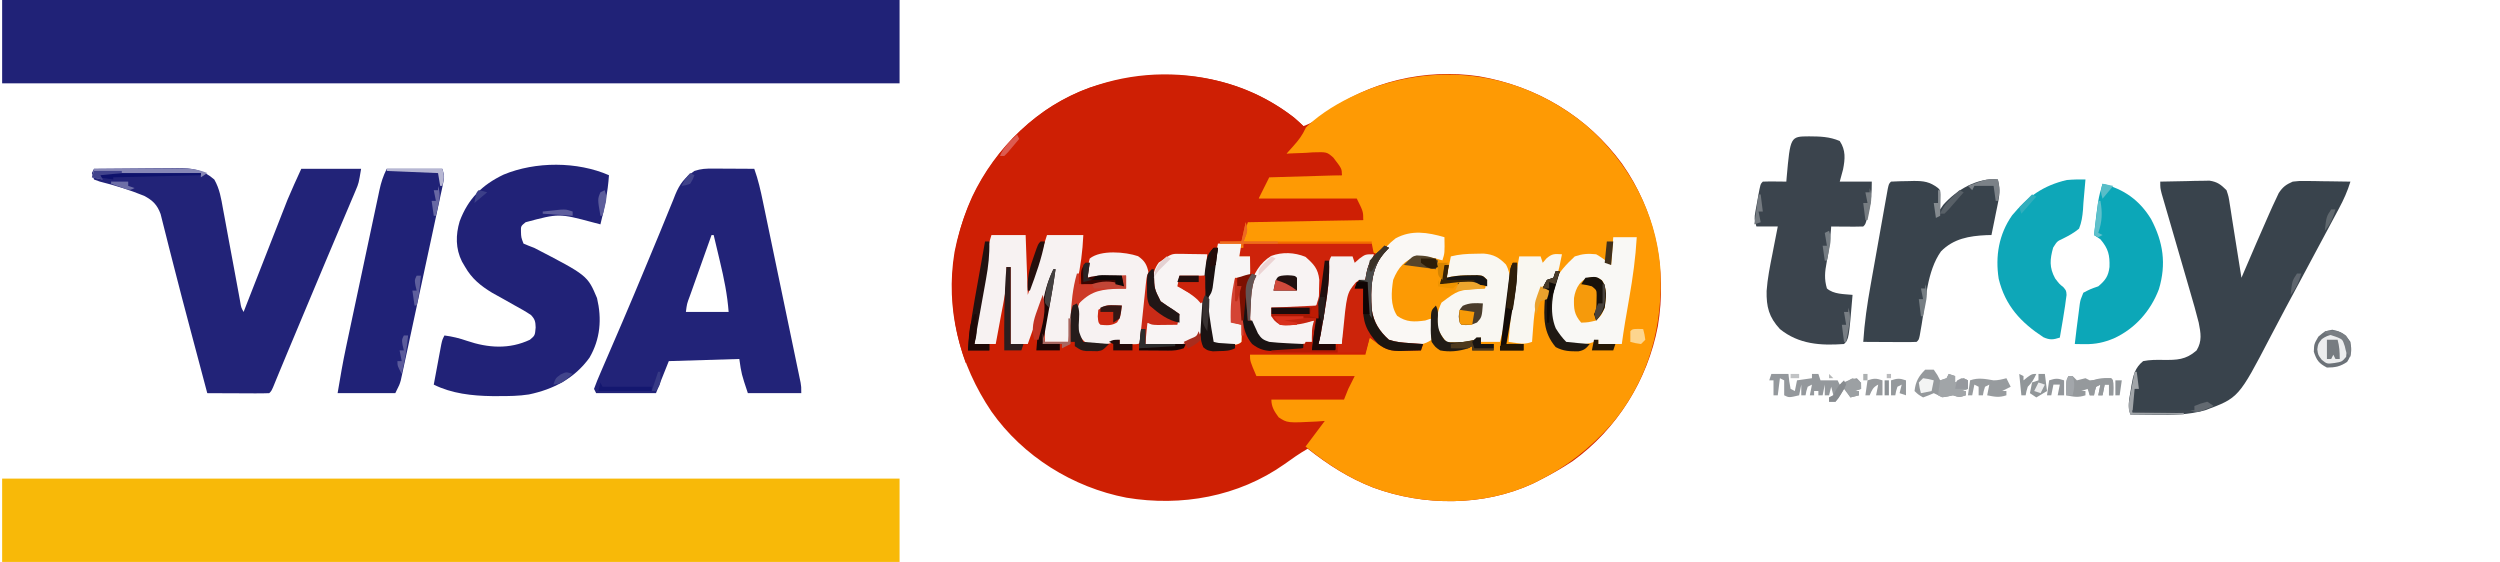 <?xml version="1.0" encoding="UTF-8"?>
<svg version="1.1" xmlns="http://www.w3.org/2000/svg" width="1170" height="263">
<path d="M0 0 C1.548 1.313 3.041 2.691 4.512 4.09 C8.398 2.725 11.217 0.937 14.449 -1.598 C35.009 -16.77 61.426 -22.977 86.652 -19.223 C113.562 -14.582 137.406 -0.464 153.637 21.715 C169.156 43.737 174.877 71.262 170.387 97.777 C165.668 122.763 151.202 145.992 130.512 160.902 C125.356 164.309 120.039 167.33 114.512 170.09 C113.195 170.755 113.195 170.755 111.852 171.434 C88.698 182.115 60.881 181.989 37.199 173.277 C25.718 168.811 16.156 162.664 6.512 155.09 C2.669 157.315 -0.892 159.8 -4.488 162.402 C-25.954 177.499 -52.589 182.302 -78.282 178.011 C-103.343 173.201 -126.684 158.696 -141.462 137.731 C-156.391 115.607 -163.177 89.715 -158.77 63.039 C-153.426 35.948 -138.642 12.475 -115.951 -3.411 C-81.084 -26.783 -33.321 -25.579 0 0 Z " fill="#CE1F03" transform="translate(605.488,54.91)"/>
<path d="M0 0 C19.351 16.981 32.217 40.093 34.328 66.043 C35.878 93.027 29.13 118.652 11.52 139.605 C1.381 150.883 -9.11 159.272 -22.672 166.043 C-23.55 166.486 -24.428 166.93 -25.332 167.387 C-48.485 178.067 -76.303 177.944 -99.984 169.23 C-111.953 164.566 -121.721 158.048 -131.672 150.043 C-128.672 146.043 -125.672 142.043 -122.672 138.043 C-123.974 138.136 -125.276 138.229 -126.617 138.324 C-140.212 139.004 -140.212 139.004 -144.27 136.332 C-146.258 133.626 -147.672 131.452 -147.672 128.043 C-136.452 128.043 -125.232 128.043 -113.672 128.043 C-113.012 126.393 -112.352 124.743 -111.672 123.043 C-110.682 121.063 -109.692 119.083 -108.672 117.043 C-123.852 117.043 -139.032 117.043 -154.672 117.043 C-157.672 110.043 -157.672 110.043 -157.672 107.043 C-139.852 107.043 -122.032 107.043 -103.672 107.043 C-102.682 103.083 -102.682 103.083 -101.672 99.043 C-99.465 100.105 -97.505 101.164 -95.516 102.605 C-91.911 104.427 -88.793 104.377 -84.859 104.23 C-84.167 104.217 -83.474 104.203 -82.76 104.189 C-81.063 104.154 -79.368 104.101 -77.672 104.043 C-77.342 103.383 -77.012 102.723 -76.672 102.043 C-77.552 102.078 -78.433 102.113 -79.34 102.148 C-80.501 102.176 -81.663 102.203 -82.859 102.23 C-84.582 102.283 -84.582 102.283 -86.34 102.336 C-91.487 101.883 -94.588 99.547 -97.922 95.73 C-98.422 95.177 -98.922 94.624 -99.438 94.055 C-103.349 87.681 -102.409 77.283 -101.176 70.188 C-99.706 64.697 -97.629 61.108 -93.672 57.043 C-94.27 57.559 -94.868 58.074 -95.484 58.605 C-96.206 59.08 -96.928 59.554 -97.672 60.043 C-99.157 59.548 -99.157 59.548 -100.672 59.043 C-100.672 57.723 -100.672 56.403 -100.672 55.043 C-120.472 55.043 -140.272 55.043 -160.672 55.043 C-160.672 55.703 -160.672 56.363 -160.672 57.043 C-161.332 57.043 -161.992 57.043 -162.672 57.043 C-162.672 58.363 -162.672 59.683 -162.672 61.043 C-161.022 61.043 -159.372 61.043 -157.672 61.043 C-157.645 62.522 -157.626 64.001 -157.609 65.48 C-157.598 66.304 -157.586 67.128 -157.574 67.977 C-157.672 70.043 -157.672 70.043 -158.672 71.043 C-160.671 71.084 -162.672 71.086 -164.672 71.043 C-165.526 78.071 -165.793 84.966 -165.672 92.043 C-164.352 92.373 -163.032 92.703 -161.672 93.043 C-161.574 99.195 -161.574 99.195 -161.672 101.043 C-163.478 102.849 -166.109 102.3 -168.547 102.355 C-169.617 102.393 -170.687 102.43 -171.789 102.469 C-174.672 102.043 -174.672 102.043 -176.331 100.41 C-181.153 91.899 -176.917 77.8 -175.234 68.73 C-175.001 67.406 -174.769 66.081 -174.537 64.756 C-172.826 55.197 -172.826 55.197 -171.672 54.043 C-169.986 53.971 -168.297 53.959 -166.609 53.98 C-165.231 53.994 -165.231 53.994 -163.824 54.008 C-162.759 54.025 -162.759 54.025 -161.672 54.043 C-161.473 53.086 -161.473 53.086 -161.27 52.109 C-161.093 51.283 -160.916 50.457 -160.734 49.605 C-160.56 48.782 -160.386 47.958 -160.207 47.109 C-159.672 45.043 -159.672 45.043 -158.672 44.043 C-156.984 43.949 -155.292 43.926 -153.601 43.929 C-152.52 43.93 -151.439 43.93 -150.325 43.93 C-148.561 43.937 -148.561 43.937 -146.762 43.945 C-145.565 43.947 -144.367 43.948 -143.134 43.95 C-139.292 43.955 -135.451 43.968 -131.609 43.98 C-129.012 43.985 -126.415 43.99 -123.818 43.994 C-117.436 44.005 -111.054 44.022 -104.672 44.043 C-105.167 42.95 -105.662 41.857 -106.172 40.73 C-107.672 37.043 -107.672 37.043 -107.672 34.043 C-122.852 34.043 -138.032 34.043 -153.672 34.043 C-152.679 29.079 -151.991 26.769 -148.672 23.043 C-145.775 22.491 -143.723 22.334 -140.844 22.457 C-139.72 22.47 -139.72 22.47 -138.574 22.483 C-136.189 22.516 -133.806 22.592 -131.422 22.668 C-129.802 22.698 -128.182 22.725 -126.562 22.75 C-122.598 22.816 -118.635 22.92 -114.672 23.043 C-117.609 16.867 -117.609 16.867 -123.042 13.207 C-125.745 12.934 -128.332 12.897 -131.047 12.98 C-131.974 12.973 -132.901 12.966 -133.855 12.959 C-136.131 12.947 -138.398 12.976 -140.672 13.043 C-133.099 -2.57 -114.331 -12.865 -98.656 -18.426 C-64.058 -30.059 -28.133 -23.459 0 0 Z " fill="#FE9A04" transform="translate(742.672,58.957)"/>
<path d="M0 0 C138.6 0 277.2 0 420 0 C420 12.87 420 25.74 420 39 C281.4 39 142.8 39 0 39 C0 26.13 0 13.26 0 0 Z " fill="#F8B908" transform="translate(1,224)"/>
<path d="M0 0 C138.6 0 277.2 0 420 0 C420 12.87 420 25.74 420 39 C281.4 39 142.8 39 0 39 C0 26.13 0 13.26 0 0 Z " fill="#202277" transform="translate(1,0)"/>
<path d="M0 0 C1.819 1.576 3.582 3.171 5.289 4.867 C3.845 8.106 2.031 10.487 -0.336 13.117 C-0.968 13.824 -1.599 14.53 -2.25 15.258 C-2.973 16.054 -2.973 16.054 -3.711 16.867 C-3.136 16.825 -2.562 16.783 -1.97 16.74 C0.657 16.573 3.283 16.47 5.914 16.367 C6.818 16.3 7.721 16.233 8.652 16.164 C15.269 15.971 15.269 15.971 18.276 18.613 C22.289 23.831 22.289 23.831 22.289 26.867 C11.069 27.197 -0.151 27.527 -11.711 27.867 C-13.361 31.167 -15.011 34.467 -16.711 37.867 C-1.531 37.867 13.649 37.867 29.289 37.867 C32.289 43.867 32.289 43.867 32.289 47.867 C14.469 48.197 -3.351 48.527 -21.711 48.867 C-22.701 51.837 -23.691 54.807 -24.711 57.867 C-25.742 57.923 -25.742 57.923 -26.793 57.98 C-27.694 58.046 -28.595 58.112 -29.523 58.18 C-30.417 58.238 -31.31 58.296 -32.23 58.355 C-35.162 58.96 -35.882 59.542 -37.711 61.867 C-38.454 64.333 -38.454 64.333 -38.809 67.121 C-39.051 68.65 -39.051 68.65 -39.299 70.209 C-39.455 71.272 -39.612 72.335 -39.773 73.43 C-40.09 75.536 -40.414 77.642 -40.746 79.746 C-40.884 80.68 -41.022 81.614 -41.164 82.576 C-41.711 84.867 -41.711 84.867 -43.711 86.867 C-44.484 86.001 -44.484 86.001 -45.273 85.117 C-48.219 82.398 -51.185 80.766 -54.711 78.867 C-54.381 77.217 -54.051 75.567 -53.711 73.867 C-49.751 73.867 -45.791 73.867 -41.711 73.867 C-41.381 70.567 -41.051 67.267 -40.711 63.867 C-43.442 63.954 -46.169 64.061 -48.898 64.18 C-49.667 64.202 -50.436 64.225 -51.229 64.248 C-58.821 64.607 -62.489 67.347 -67.711 72.867 C-68.577 71.722 -68.577 71.722 -69.461 70.555 C-71.565 68.041 -72.89 66.476 -75.711 64.867 C-78.487 64.627 -81.01 64.538 -83.773 64.617 C-84.853 64.625 -84.853 64.625 -85.955 64.633 C-89.119 64.68 -91.692 64.861 -94.711 65.867 C-95.517 67.973 -95.517 67.973 -95.898 70.43 C-96.057 71.256 -96.216 72.082 -96.379 72.934 C-96.488 73.572 -96.598 74.21 -96.711 74.867 C-95.945 74.622 -95.945 74.622 -95.164 74.371 C-91.898 73.7 -88.792 73.774 -85.461 73.805 C-83.566 73.818 -83.566 73.818 -81.633 73.832 C-80.186 73.849 -80.186 73.849 -78.711 73.867 C-78.711 75.847 -78.711 77.827 -78.711 79.867 C-79.652 79.893 -80.593 79.919 -81.562 79.945 C-89.922 80.326 -94.51 80.666 -100.461 86.617 C-100.873 87.03 -101.286 87.442 -101.711 87.867 C-102.371 87.867 -103.031 87.867 -103.711 87.867 C-103.711 89.847 -103.711 91.827 -103.711 93.867 C-104.041 93.867 -104.371 93.867 -104.711 93.867 C-104.34 86.054 -103.367 78.756 -101.477 71.168 C-100.227 65.78 -99.493 60.34 -98.711 54.867 C-104.321 54.867 -109.931 54.867 -115.711 54.867 C-115.979 56.146 -116.247 57.425 -116.523 58.742 C-117.665 63.87 -119.133 68.859 -120.711 73.867 C-120.971 74.724 -121.232 75.582 -121.5 76.465 C-121.883 77.685 -121.883 77.685 -122.273 78.93 C-122.502 79.663 -122.73 80.397 -122.965 81.152 C-123.711 82.867 -123.711 82.867 -125.711 83.867 C-125.711 74.297 -125.711 64.727 -125.711 54.867 C-130.991 54.867 -136.271 54.867 -141.711 54.867 C-141.976 57.3 -142.242 59.732 -142.516 62.238 C-143.581 71.54 -145.158 80.722 -146.836 89.93 C-147.116 91.49 -147.396 93.051 -147.676 94.611 C-148.349 98.364 -149.028 102.116 -149.711 105.867 C-147.071 105.867 -144.431 105.867 -141.711 105.867 C-141.711 107.187 -141.711 108.507 -141.711 109.867 C-142.759 109.906 -142.759 109.906 -143.828 109.945 C-144.738 110.002 -145.648 110.059 -146.586 110.117 C-147.491 110.164 -148.396 110.21 -149.328 110.258 C-151.882 110.623 -151.882 110.623 -153.031 112.914 C-153.256 113.559 -153.48 114.203 -153.711 114.867 C-163.116 89.118 -162.043 61.851 -150.711 36.867 C-139.779 13.79 -119.899 -5.463 -95.711 -14.133 C-62.885 -24.554 -27.737 -21.822 0 0 Z " fill="#CE1F04" transform="translate(605.711,55.133)"/>
<path d="M0 0 C1.118 0.003 2.237 0.006 3.389 0.01 C4.556 0.018 5.723 0.027 6.926 0.035 C8.105 0.04 9.283 0.044 10.498 0.049 C13.412 0.061 16.325 0.077 19.238 0.098 C21.073 5.174 22.213 10.272 23.301 15.544 C23.594 16.942 23.594 16.942 23.893 18.369 C24.535 21.438 25.172 24.508 25.809 27.578 C26.254 29.715 26.699 31.851 27.145 33.988 C28.077 38.458 29.007 42.93 29.934 47.401 C31.124 53.139 32.321 58.875 33.519 64.612 C34.439 69.02 35.356 73.428 36.273 77.837 C36.713 79.953 37.154 82.069 37.595 84.185 C38.211 87.136 38.823 90.088 39.434 93.04 C39.618 93.917 39.802 94.795 39.991 95.699 C40.157 96.502 40.322 97.305 40.492 98.133 C40.637 98.83 40.782 99.527 40.932 100.246 C41.238 102.098 41.238 102.098 41.238 105.098 C32.988 105.098 24.738 105.098 16.238 105.098 C13.238 96.098 13.238 96.098 12.238 89.098 C-4.097 89.593 -4.097 89.593 -20.762 90.098 C-22.742 95.048 -24.722 99.998 -26.762 105.098 C-36.002 105.098 -45.242 105.098 -54.762 105.098 C-55.092 104.438 -55.422 103.778 -55.762 103.098 C-54.81 100.478 -53.787 97.967 -52.668 95.418 C-52.33 94.631 -51.992 93.843 -51.643 93.032 C-50.909 91.323 -50.17 89.615 -49.429 87.908 C-47.855 84.287 -46.298 80.658 -44.74 77.03 C-43.937 75.16 -43.133 73.29 -42.328 71.42 C-38.721 63.033 -35.199 54.612 -31.703 46.178 C-30.767 43.923 -29.828 41.669 -28.887 39.416 C-26.241 33.077 -23.608 26.734 -21.039 20.363 C-20.259 18.462 -19.479 16.561 -18.699 14.66 C-18.378 13.838 -18.056 13.016 -17.725 12.169 C-15.589 7.021 -13.374 4.277 -8.762 1.098 C-5.584 0.038 -3.336 -0.017 0 0 Z M-0.762 31.098 C-2.475 35.902 -4.184 40.707 -5.889 45.514 C-6.47 47.15 -7.052 48.785 -7.635 50.42 C-8.472 52.768 -9.305 55.116 -10.137 57.465 C-10.399 58.198 -10.662 58.932 -10.932 59.687 C-12.289 63.304 -12.289 63.304 -12.762 67.098 C-6.162 67.098 0.438 67.098 7.238 67.098 C6.636 58.997 5.071 51.363 3.176 43.473 C2.894 42.278 2.612 41.083 2.322 39.852 C1.633 36.932 0.939 34.014 0.238 31.098 C-0.092 31.098 -0.422 31.098 -0.762 31.098 Z " fill="#222378" transform="translate(333.762,78.902)"/>
<path d="M0 0 C6.565 -0.076 13.13 -0.129 19.696 -0.165 C21.928 -0.18 24.16 -0.2 26.391 -0.226 C29.606 -0.263 32.82 -0.28 36.035 -0.293 C37.523 -0.316 37.523 -0.316 39.041 -0.34 C45.882 -0.342 50.974 0.341 56.289 5.012 C58.806 9.408 59.498 13.858 60.375 18.812 C60.577 19.883 60.779 20.954 60.987 22.057 C61.672 25.702 62.336 29.351 63 33 C63.807 37.366 64.624 41.73 65.44 46.094 C65.977 48.966 66.507 51.839 67.033 54.712 C67.277 56.036 67.521 57.36 67.766 58.684 C68.087 60.44 68.087 60.44 68.415 62.232 C68.866 64.943 68.866 64.943 70 67 C70.265 66.323 70.529 65.646 70.802 64.948 C73.313 58.519 75.828 52.092 78.346 45.665 C79.64 42.363 80.933 39.06 82.223 35.756 C83.712 31.944 85.206 28.134 86.699 24.324 C87.155 23.156 87.61 21.988 88.079 20.784 C88.519 19.664 88.959 18.544 89.413 17.389 C89.793 16.419 90.172 15.449 90.564 14.449 C92.591 9.582 94.818 4.8 97 0 C106.24 0 115.48 0 125 0 C123.875 6.75 123.875 6.75 122.52 9.946 C122.217 10.669 121.914 11.392 121.602 12.138 C121.105 13.297 121.105 13.297 120.598 14.48 C120.248 15.31 119.899 16.14 119.539 16.995 C118.386 19.728 117.224 22.458 116.062 25.188 C115.256 27.097 114.449 29.006 113.644 30.916 C111.959 34.909 110.271 38.901 108.581 42.893 C104.813 51.8 101.084 60.724 97.354 69.647 C96.213 72.377 95.071 75.106 93.928 77.835 C93.391 79.117 93.391 79.117 92.843 80.425 C92.156 82.068 91.467 83.71 90.779 85.353 C89.316 88.846 87.857 92.341 86.417 95.844 C85.966 96.938 85.515 98.033 85.051 99.16 C84.672 100.086 84.294 101.011 83.904 101.965 C83 104 83 104 82 105 C79.854 105.088 77.706 105.107 75.559 105.098 C74.253 105.094 72.948 105.091 71.604 105.088 C70.215 105.08 68.826 105.071 67.438 105.062 C66.045 105.057 64.652 105.053 63.26 105.049 C59.84 105.037 56.42 105.021 53 105 C51.628 99.834 50.256 94.667 48.885 89.501 C47.707 85.063 46.526 80.626 45.344 76.189 C42.53 65.613 39.739 55.034 37.051 44.426 C36.388 41.832 35.725 39.238 35.061 36.644 C34.647 35.014 34.238 33.382 33.834 31.748 C33.275 29.489 32.7 27.235 32.121 24.98 C31.806 23.721 31.491 22.462 31.166 21.165 C29.569 16.831 27.506 14.802 23.477 12.656 C16.636 9.882 9.903 7.762 2.738 5.992 C1.835 5.665 0.931 5.337 0 5 C-0.33 4.01 -0.66 3.02 -1 2 C-0.67 1.34 -0.34 0.68 0 0 Z " fill="#222378" transform="translate(44,79)"/>
<path d="M0 0 C4.229 -0.116 8.457 -0.187 12.688 -0.25 C13.886 -0.284 15.084 -0.317 16.318 -0.352 C18.054 -0.371 18.054 -0.371 19.824 -0.391 C20.887 -0.412 21.95 -0.433 23.046 -0.454 C26.743 0.114 28.371 1.386 31 4 C32.004 7.012 32.004 7.012 32.562 10.688 C32.725 11.691 32.725 11.691 32.89 12.715 C33.135 14.245 33.369 15.777 33.597 17.31 C34.062 20.416 34.565 23.514 35.07 26.613 C36.067 32.739 37.04 38.868 38 45 C38.362 44.154 38.725 43.308 39.098 42.437 C40.471 39.237 41.847 36.039 43.225 32.842 C43.815 31.469 44.405 30.096 44.993 28.723 C46.96 24.132 48.958 19.558 51 15 C51.526 13.826 52.051 12.653 52.593 11.443 C53.096 10.374 53.599 9.305 54.117 8.203 C54.772 6.798 54.772 6.798 55.441 5.364 C57.345 2.477 58.837 1.388 62 0 C65.046 -0.341 65.046 -0.341 68.395 -0.293 C69.597 -0.283 70.799 -0.274 72.037 -0.264 C73.906 -0.226 73.906 -0.226 75.812 -0.188 C77.71 -0.167 77.71 -0.167 79.646 -0.146 C82.765 -0.111 85.882 -0.062 89 0 C87.63 4.497 85.833 8.461 83.613 12.602 C83.113 13.54 83.113 13.54 82.602 14.497 C81.51 16.542 80.411 18.584 79.312 20.625 C78.544 22.06 77.776 23.496 77.009 24.932 C75.438 27.868 73.865 30.802 72.29 33.735 C69.867 38.245 67.455 42.76 65.044 47.276 C62.893 51.302 60.731 55.321 58.566 59.34 C56.182 63.772 53.84 68.222 51.527 72.691 C36.666 101.206 36.666 101.206 21 107 C13.309 109.148 5.813 109.245 -2.125 109.125 C-3.272 109.116 -4.42 109.107 -5.602 109.098 C-8.401 109.074 -11.201 109.042 -14 109 C-15.334 104.997 -14.521 101.677 -13.812 97.625 C-13.698 96.87 -13.584 96.114 -13.467 95.336 C-12.66 90.652 -11.849 87.107 -8 84 C-4.871 83.364 -1.809 83.391 1.375 83.438 C7.761 83.501 11.954 83.445 17 79 C19.673 74.645 18.947 70.834 18 66 C16.789 61.109 15.385 56.279 13.965 51.445 C13.562 50.053 13.16 48.661 12.758 47.268 C11.708 43.628 10.649 39.99 9.587 36.352 C7.883 30.511 6.189 24.667 4.5 18.822 C3.91 16.785 3.315 14.75 2.719 12.714 C2.362 11.482 2.004 10.25 1.636 8.981 C1.32 7.896 1.003 6.81 0.677 5.692 C0 3 0 3 0 0 Z " fill="#39434C" transform="translate(1011,85)"/>
<path d="M0 0 C-0.516 7.882 -2.092 15.345 -4 23 C-5.1 22.711 -6.199 22.422 -7.332 22.125 C-23.405 17.831 -23.405 17.831 -39 22 C-41.252 23.818 -41.252 23.818 -41.188 26.438 C-41.097 29.119 -41.097 29.119 -40 32 C-38.356 32.721 -36.682 33.373 -35 34 C-10.074 46.909 -10.074 46.909 -5.598 57.484 C-3.277 67.254 -4.038 76.646 -9.109 85.379 C-16.114 95.089 -25.917 100.175 -37.47 102.603 C-42.157 103.339 -46.826 103.381 -51.562 103.375 C-53.133 103.376 -53.133 103.376 -54.735 103.377 C-63.995 103.247 -73.59 102.205 -82 98 C-81.359 94.541 -80.711 91.083 -80.062 87.625 C-79.88 86.64 -79.698 85.655 -79.51 84.641 C-79.333 83.7 -79.155 82.759 -78.973 81.789 C-78.729 80.485 -78.729 80.485 -78.481 79.155 C-78 77 -78 77 -77 75 C-73.329 75.471 -69.984 76.291 -66.5 77.5 C-56.571 80.881 -46.61 81.543 -37 77 C-34.636 75.014 -34.636 75.014 -34.312 71.25 C-34.405 68.532 -34.615 67.4 -36.52 65.422 C-38.944 63.785 -41.423 62.387 -44 61 C-45.787 60 -47.568 58.991 -49.347 57.979 C-51.112 56.98 -52.89 56.003 -54.668 55.027 C-60.022 51.77 -64.142 48.467 -67.312 42.938 C-67.804 42.101 -68.295 41.264 -68.801 40.402 C-71.823 34.348 -71.779 27.967 -69.875 21.562 C-65.942 11.032 -59.423 4.545 -49.309 -0.285 C-34.393 -6.487 -14.824 -6.486 0 0 Z " fill="#212277" transform="translate(285,82)"/>
<path d="M0 0 C5.203 0.042 9.585 0.119 14.375 2.188 C17.236 6.478 16.888 10.582 15.922 15.488 C15.447 17.399 14.916 19.295 14.375 21.188 C19.325 21.188 24.275 21.188 29.375 21.188 C29.375 26.488 29.141 30.078 27.938 35.062 C27.671 36.194 27.404 37.326 27.129 38.492 C26.375 41.188 26.375 41.188 25.375 42.188 C22.845 42.261 20.342 42.28 17.812 42.25 C17.102 42.245 16.391 42.241 15.658 42.236 C13.897 42.225 12.136 42.207 10.375 42.188 C10.326 42.854 10.277 43.52 10.227 44.207 C9.822 49.196 9.257 54.031 8.25 58.938 C7.404 63.417 7.066 66.791 8.375 71.188 C11.512 73.948 16.366 73.787 20.375 74.188 C18.631 94.931 18.631 94.931 16.375 97.188 C5.415 97.98 -4.819 97.317 -13.625 90.188 C-18.778 84.605 -19.991 79.767 -19.852 72.353 C-19.431 66.483 -18.275 60.763 -17.125 55 C-16.767 53.143 -16.767 53.143 -16.402 51.248 C-15.819 48.226 -15.226 45.206 -14.625 42.188 C-17.925 42.188 -21.225 42.188 -24.625 42.188 C-25.633 39.163 -25.643 38.213 -25.102 35.211 C-24.968 34.458 -24.833 33.705 -24.695 32.93 C-24.548 32.149 -24.401 31.367 -24.25 30.562 C-24.111 29.774 -23.972 28.985 -23.828 28.172 C-22.763 22.326 -22.763 22.326 -21.625 21.188 C-19.772 21.115 -17.917 21.104 -16.062 21.125 C-15.051 21.134 -14.039 21.143 -12.996 21.152 C-11.822 21.17 -11.822 21.17 -10.625 21.188 C-10.576 20.582 -10.527 19.976 -10.477 19.352 C-8.754 0.046 -8.754 0.046 0 0 Z " fill="#3B444D" transform="translate(846.625,63.812)"/>
<path d="M0 0 C8.58 0 17.16 0 26 0 C27.039 3.117 26.996 3.976 26.336 7.054 C26.078 8.289 26.078 8.289 25.814 9.548 C25.617 10.447 25.42 11.347 25.218 12.273 C25.016 13.223 24.815 14.173 24.607 15.152 C23.937 18.299 23.256 21.445 22.574 24.59 C22.106 26.773 21.639 28.956 21.172 31.14 C20.191 35.72 19.204 40.299 18.213 44.877 C16.943 50.747 15.685 56.62 14.43 62.494 C13.466 67.005 12.496 71.514 11.525 76.023 C11.059 78.189 10.594 80.354 10.131 82.52 C9.483 85.547 8.828 88.572 8.171 91.597 C7.98 92.495 7.789 93.392 7.593 94.316 C7.412 95.142 7.231 95.968 7.044 96.819 C6.89 97.534 6.736 98.249 6.577 98.986 C6 101 6 101 4 105 C-4.91 105 -13.82 105 -23 105 C-21.798 97.791 -20.586 90.665 -19.061 83.531 C-18.787 82.236 -18.787 82.236 -18.508 80.915 C-17.914 78.109 -17.317 75.305 -16.719 72.5 C-16.3 70.531 -15.882 68.563 -15.464 66.594 C-14.592 62.492 -13.717 58.391 -12.841 54.29 C-11.719 49.034 -10.605 43.777 -9.493 38.519 C-8.633 34.464 -7.769 30.41 -6.903 26.356 C-6.49 24.418 -6.079 22.478 -5.669 20.539 C-5.098 17.836 -4.519 15.135 -3.939 12.434 C-3.688 11.235 -3.688 11.235 -3.432 10.012 C-2.63 6.309 -1.711 3.422 0 0 Z " fill="#202277" transform="translate(181,79)"/>
<path d="M0 0 C0.925 3.68 0.974 6.372 0.223 10.082 C0.039 11.013 -0.145 11.945 -0.334 12.904 C-0.533 13.864 -0.732 14.824 -0.938 15.812 C-1.133 16.792 -1.328 17.771 -1.529 18.779 C-2.011 21.188 -2.502 23.595 -3 26 C-3.75 26.014 -4.5 26.028 -5.273 26.043 C-13.389 26.421 -20.713 27.641 -26.625 33.652 C-33.215 42.929 -33.755 56.814 -35.643 67.749 C-35.805 68.672 -35.966 69.595 -36.133 70.547 C-36.348 71.797 -36.348 71.797 -36.567 73.073 C-37 75 -37 75 -38 76 C-39.854 76.087 -41.711 76.107 -43.566 76.098 C-44.691 76.094 -45.816 76.091 -46.975 76.088 C-48.159 76.08 -49.343 76.071 -50.562 76.062 C-51.75 76.058 -52.938 76.053 -54.162 76.049 C-57.108 76.037 -60.054 76.02 -63 76 C-62.435 66.975 -61.132 58.196 -59.531 49.301 C-59.288 47.93 -59.045 46.56 -58.803 45.189 C-58.299 42.346 -57.791 39.503 -57.28 36.66 C-56.624 33.012 -55.977 29.362 -55.333 25.712 C-54.835 22.895 -54.333 20.079 -53.83 17.263 C-53.59 15.916 -53.35 14.569 -53.112 13.221 C-52.781 11.352 -52.444 9.483 -52.107 7.615 C-51.917 6.551 -51.727 5.488 -51.531 4.393 C-51 2 -51 2 -50 1 C-47.236 0.846 -44.515 0.768 -41.75 0.75 C-40.986 0.729 -40.221 0.709 -39.434 0.688 C-34.761 0.655 -31.842 1.052 -28 4 C-27 5 -27 5 -26.902 7.066 C-26.914 7.89 -26.926 8.714 -26.938 9.562 C-26.947 10.389 -26.956 11.215 -26.965 12.066 C-26.976 12.704 -26.988 13.343 -27 14 C-26.526 13.299 -26.051 12.598 -25.562 11.875 C-19.337 4.891 -9.683 -0.937 0 0 Z " fill="#39434C" transform="translate(935,84)"/>
<path d="M0 0 C9.978 2.477 17.356 7.726 22.715 16.562 C28.392 27.331 29.915 37.504 26.375 49.312 C22.545 59.491 15.215 67.826 5.25 72.375 C0.635 74.284 -3.239 75.128 -8.25 75.062 C-9.588 75.049 -9.588 75.049 -10.953 75.035 C-11.629 75.024 -12.304 75.012 -13 75 C-12.464 70.305 -11.894 65.618 -11.26 60.936 C-11.051 59.379 -10.857 57.821 -10.668 56.262 C-10.312 54.188 -10.312 54.188 -9 51 C-5.625 49.25 -5.625 49.25 -2 48 C1.257 45.257 2.737 43.268 3.238 38.949 C3.419 33.427 2.721 30.359 -1 26 C-1.99 25.34 -2.98 24.68 -4 24 C-2.073 7.107 -2.073 7.107 0 0 Z " fill="#0CA7B8" transform="translate(984,86)"/>
<path d="M0 0 C-0.194 2.597 -0.419 5.186 -0.684 7.777 C-0.893 9.911 -1.053 12.05 -1.16 14.191 C-1.445 17.401 -1.803 20.003 -3 23 C-5.422 25.022 -7.824 26.319 -10.645 27.719 C-13.258 28.925 -13.258 28.925 -15.125 31.875 C-16.668 37.386 -16.984 41.201 -14.188 46.312 C-12.215 48.906 -12.215 48.906 -10.352 50.391 C-9 52 -9 52 -8.855 54.059 C-8.965 54.844 -9.075 55.629 -9.188 56.438 C-9.304 57.31 -9.42 58.183 -9.539 59.082 C-9.691 60.045 -9.843 61.008 -10 62 C-10.173 63.097 -10.345 64.194 -10.523 65.324 C-10.996 68.22 -11.489 71.111 -12 74 C-15.148 74.994 -16.573 75.186 -19.648 73.848 C-30.237 66.915 -37.535 59.112 -40.613 46.484 C-42.261 35.9 -40.552 25.631 -34.312 16.75 C-27.137 8.118 -19.738 2.786 -8.75 0.25 C-5.817 -0.017 -2.944 -0.07 0 0 Z " fill="#0EA7B8" transform="translate(976,84)"/>
<path d="M0 0 C5.28 0 10.56 0 16 0 C16.33 9.24 16.66 18.48 17 28 C19.97 18.76 22.94 9.52 26 0 C31.61 0 37.22 0 43 0 C42.639 7.661 41.741 14.727 40.062 22.188 C37.99 31.408 36.854 40.596 36 50 C32.37 50 28.74 50 25 50 C24.615 41.923 25.831 34.552 27.344 26.66 C28.088 23.128 28.088 23.128 28 20 C24.37 30.23 20.74 40.46 17 51 C14.36 51 11.72 51 9 51 C9 39.12 9 27.24 9 15 C8.34 15 7.68 15 7 15 C7.052 16.021 7.103 17.042 7.156 18.094 C7.156 24.665 5.71 31.066 4.5 37.5 C4.258 38.812 4.018 40.125 3.777 41.438 C3.191 44.626 2.599 47.814 2 51 C-1.3 51 -4.6 51 -8 51 C-7.329 41.746 -5.923 32.673 -4.416 23.527 C-3.996 20.978 -3.584 18.429 -3.172 15.879 C-2.907 14.253 -2.641 12.626 -2.375 11 C-2.252 10.241 -2.129 9.481 -2.002 8.699 C-1.505 5.7 -0.963 2.89 0 0 Z " fill="#F7F2F2" transform="translate(464,110)"/>
<path d="M0 0 C3.63 0 7.26 0 11 0 C10.455 9.589 9.153 18.919 7.5 28.375 C7.05 30.987 6.604 33.599 6.156 36.211 C5.958 37.348 5.761 38.486 5.557 39.658 C4.984 43.099 4.48 46.545 4 50 C0.37 50 -3.26 50 -7 50 C-7 49.34 -7 48.68 -7 48 C-7.928 48.495 -7.928 48.495 -8.875 49 C-13.3 50.416 -17.409 50.876 -22 50 C-24.473 48.237 -25.355 46.673 -27 44 C-27.365 43.412 -27.73 42.824 -28.105 42.219 C-30.491 36.301 -29.894 27.736 -28 21.688 C-25.784 16.766 -21.936 12.626 -18 9 C-14.332 7.777 -11.863 7.614 -8 8 C-5.394 9.447 -3.325 11.102 -1 13 C-0.67 8.71 -0.34 4.42 0 0 Z " fill="#F9F8F5" transform="translate(755,111)"/>
<path d="M0 0 C19.8 0 39.6 0 60 0 C60.495 2.475 60.495 2.475 61 5 C59.275 5.716 57.549 6.432 55.824 7.148 C53.735 8.068 53.735 8.068 51 10 C51 8.68 51 7.36 51 6 C47.7 6 44.4 6 41 6 C40.925 6.709 40.85 7.418 40.772 8.149 C37.978 34.201 37.978 34.201 35 47 C37.64 47 40.28 47 43 47 C43 47.99 43 48.98 43 50 C39.37 50 35.74 50 32 50 C31.866 39.821 31.866 39.821 33 36 C31.267 36.495 31.267 36.495 29.5 37 C25.137 38.068 21.489 38.449 17 38 C14.5 36.25 14.5 36.25 13 34 C13 32.68 13 31.36 13 30 C23.395 29.505 23.395 29.505 34 29 C34.103 26.484 34.206 23.968 34.312 21.375 C34.358 20.594 34.404 19.814 34.45 19.009 C34.528 15.082 34.157 12.661 31.668 9.539 C27.374 5.453 23.397 5.641 17.723 5.738 C13.682 6.127 11.875 7.125 9 10 C3.047 17.821 2.931 26.622 4 36 C5.052 39.737 6.344 42.821 9.625 45.156 C13.102 46.391 16.599 46.47 20.25 46.625 C20.995 46.664 21.74 46.702 22.508 46.742 C24.338 46.836 26.169 46.919 28 47 C28 47.66 28 48.32 28 49 C24.341 50.22 20.936 50.223 17.125 50.25 C16.417 50.271 15.71 50.291 14.98 50.312 C9.02 50.357 5.946 48.892 1.75 44.812 C1.173 44.214 0.595 43.616 0 43 C-0.33 43 -0.66 43 -1 43 C-1 41.35 -1 39.7 -1 38 C-2.65 37.67 -4.3 37.34 -6 37 C-6.249 29.71 -5.723 23.093 -4 16 C-2.02 15.67 -0.04 15.34 2 15 C2.33 12.03 2.66 9.06 3 6 C1.35 6 -0.3 6 -2 6 C-2 4.68 -2 3.36 -2 2 C-1.34 2 -0.68 2 0 2 C0 1.34 0 0.68 0 0 Z " fill="#CE230A" transform="translate(582,114)"/>
<path d="M0 0 C1.298 -0.026 2.596 -0.052 3.934 -0.078 C8.671 0.35 11.053 1.717 14.348 5.062 C19.714 14.725 13.828 31.195 11.562 41.25 C8.592 41.25 5.622 41.25 2.562 41.25 C2.562 40.59 2.562 39.93 2.562 39.25 C1.779 39.745 0.995 40.24 0.188 40.75 C-4.462 42.674 -8.466 43.034 -13.438 42.25 C-16.535 40.059 -17.241 38.839 -18.438 35.25 C-18.986 30.526 -18.903 27.149 -16.688 22.875 C-13.049 18.63 -10.179 16.547 -4.52 15.934 C-3.441 15.852 -2.362 15.771 -1.25 15.688 C-0.163 15.604 0.923 15.52 2.043 15.434 C2.874 15.373 3.706 15.312 4.562 15.25 C4.232 13.93 3.902 12.61 3.562 11.25 C-2.047 11.25 -7.657 11.25 -13.438 11.25 C-12.777 7.95 -12.117 4.65 -11.438 1.25 C-7.443 0.251 -4.106 0.049 0 0 Z " fill="#F9F7F2" transform="translate(690.438,118.75)"/>
<path d="M0 0 C3.07 2.108 4.168 3.992 4.902 7.633 C5.319 18.238 3.489 29.735 1.395 40.113 C0.395 41.113 0.395 41.113 -1.672 41.211 C-2.496 41.199 -3.319 41.188 -4.168 41.176 C-4.994 41.167 -5.821 41.158 -6.672 41.148 C-7.31 41.137 -7.948 41.125 -8.605 41.113 C-8.605 40.453 -8.605 39.793 -8.605 39.113 C-9.534 39.608 -9.534 39.608 -10.48 40.113 C-14.878 41.521 -19.029 41.763 -23.605 41.113 C-26.182 39.228 -27.202 37.92 -28.605 35.113 C-29.132 29.83 -29.247 25.445 -26.918 20.613 C-23.531 16.952 -21.109 15.237 -16.055 14.82 C-14.813 14.855 -13.572 14.89 -12.293 14.926 C-11.039 14.953 -9.784 14.98 -8.492 15.008 C-7.54 15.043 -6.587 15.077 -5.605 15.113 C-5.605 13.133 -5.605 11.153 -5.605 9.113 C-11.545 9.443 -17.485 9.773 -23.605 10.113 C-23.215 3.277 -23.215 3.277 -22.605 1.113 C-17.451 -3.047 -5.906 -2.01 0 0 Z " fill="#F7F2F2" transform="translate(532.605,119.887)"/>
<path d="M0 0 C3.869 3.4 5.918 5.474 6.488 10.766 C6.471 12.198 6.433 13.631 6.375 15.062 C6.36 16.161 6.36 16.161 6.346 17.281 C6.232 22.643 6.232 22.643 5.062 23.812 C3.501 23.899 1.935 23.92 0.371 23.91 C-0.573 23.907 -1.517 23.904 -2.49 23.9 C-3.483 23.892 -4.477 23.884 -5.5 23.875 C-6.497 23.87 -7.494 23.866 -8.521 23.861 C-10.994 23.85 -13.465 23.833 -15.938 23.812 C-14.863 26.728 -14.159 28.591 -11.938 30.812 C-6.484 31.095 -1.335 30.584 4.062 29.812 C3.732 33.112 3.402 36.413 3.062 39.812 C-0.743 41.081 -4.346 41.036 -8.312 41.062 C-9.068 41.083 -9.823 41.104 -10.602 41.125 C-15.218 41.157 -18.195 40.805 -21.938 37.812 C-27.192 30.57 -26.91 22.383 -25.938 13.812 C-24.255 7.939 -21.319 2.856 -16.031 -0.414 C-10.782 -2.353 -5.136 -2.076 0 0 Z " fill="#F8F3F3" transform="translate(610.938,120.188)"/>
<path d="M0 0 C0.143 7.429 0.143 7.429 -1 11 C-1.825 10.835 -2.65 10.67 -3.5 10.5 C-10.881 9.337 -10.881 9.337 -17.812 11.625 C-23.089 17.354 -23.363 22.333 -23.496 29.879 C-22.878 33.768 -21.949 35.393 -19 38 C-15.73 38.603 -15.73 38.603 -12.25 38.312 C-11.08 38.267 -9.909 38.222 -8.703 38.176 C-7.811 38.118 -6.919 38.06 -6 38 C-5.919 39.624 -5.861 41.25 -5.812 42.875 C-5.76 44.232 -5.76 44.232 -5.707 45.617 C-5.804 46.404 -5.9 47.19 -6 48 C-9.644 50.429 -11.539 50.299 -15.875 50.312 C-17.089 50.329 -18.304 50.346 -19.555 50.363 C-24.753 49.815 -27.869 47.557 -31.25 43.688 C-31.75 43.134 -32.25 42.581 -32.766 42.012 C-36.672 35.645 -35.714 25.313 -34.539 18.215 C-32.585 10.778 -28.928 5.284 -22.875 0.562 C-15.348 -3.528 -7.93 -2.266 0 0 Z " fill="#FAF8F5" transform="translate(676,111)"/>
<path d="M0 0 C0.557 0.217 1.114 0.433 1.688 0.656 C1.357 2.966 1.028 5.276 0.688 7.656 C1.385 7.495 2.082 7.334 2.801 7.168 C5.874 6.623 8.755 6.488 11.875 6.469 C12.92 6.455 13.966 6.44 15.043 6.426 C17.688 6.656 17.688 6.656 19.688 8.656 C19.312 10.781 19.312 10.781 18.688 12.656 C17.891 12.694 17.094 12.731 16.273 12.77 C6.194 13.384 6.194 13.384 -1.688 19.281 C-3.755 23.575 -4.055 26.97 -3.312 31.656 C-2.154 34.075 -1.189 35.779 0.688 37.656 C6.357 38.115 11.387 37.888 16.688 35.656 C16.688 36.646 16.688 37.636 16.688 38.656 C18.668 38.656 20.648 38.656 22.688 38.656 C22.688 39.646 22.688 40.636 22.688 41.656 C19.387 41.656 16.087 41.656 12.688 41.656 C12.688 40.996 12.688 40.336 12.688 39.656 C11.759 40.151 11.759 40.151 10.812 40.656 C5.574 42.333 0.076 42.851 -4.938 40.344 C-7.171 35.979 -6.611 31.463 -6.312 26.656 C-7.303 26.986 -8.293 27.316 -9.312 27.656 C-14.471 28.347 -18.085 28.515 -22.438 25.469 C-25.724 20.527 -25.177 14.281 -24.312 8.656 C-19.583 -3.335 -11.106 -4.052 0 0 Z " fill="#FC9A04" transform="translate(676.312,122.344)"/>
<path d="M0 0 C0.757 0.006 1.515 0.013 2.295 0.02 C3.473 0.045 3.473 0.045 4.676 0.07 C5.473 0.079 6.27 0.088 7.092 0.098 C9.057 0.121 11.023 0.157 12.988 0.195 C12.658 3.495 12.328 6.795 11.988 10.195 C6.048 10.69 6.048 10.69 -0.012 11.195 C-0.012 12.515 -0.012 13.835 -0.012 15.195 C2.163 16.934 2.163 16.934 4.926 18.32 C9.901 21.022 9.901 21.022 10.988 23.195 C11.394 28.035 11.581 32.616 9.863 37.195 C7.025 40.222 4.002 41.973 -0.187 42.435 C-2.594 42.49 -4.981 42.458 -7.387 42.383 C-8.218 42.369 -9.05 42.356 -9.906 42.342 C-11.942 42.307 -13.977 42.253 -16.012 42.195 C-16.137 34.445 -16.137 34.445 -15.012 32.195 C-10.392 32.195 -5.772 32.195 -1.012 32.195 C-1.434 27.361 -1.434 27.361 -3.789 25.719 C-4.502 25.34 -5.215 24.961 -5.949 24.57 C-9.033 22.902 -9.983 22.238 -12.012 19.195 C-12.776 13.545 -13.161 8.748 -9.699 4.07 C-3.784 -0.057 -3.784 -0.057 0 0 Z " fill="#F8F4F4" transform="translate(552.012,118.805)"/>
<path d="M0 0 C3.63 0 7.26 0 11 0 C10.67 1.98 10.34 3.96 10 6 C11.65 6 13.3 6 15 6 C15.027 7.479 15.046 8.958 15.062 10.438 C15.074 11.261 15.086 12.085 15.098 12.934 C15 15 15 15 14 16 C12 16.041 10 16.043 8 16 C7.146 23.028 6.879 29.923 7 37 C8.32 37.33 9.64 37.66 11 38 C11.098 44.152 11.098 44.152 11 46 C9.194 47.806 6.562 47.257 4.125 47.312 C3.055 47.35 1.985 47.387 0.883 47.426 C-2 47 -2 47 -3.659 45.366 C-8.503 36.82 -4.213 22.717 -2.5 13.625 C-2.258 12.292 -2.017 10.959 -1.777 9.625 C-1.196 6.415 -0.603 3.206 0 0 Z " fill="#F7F5F5" transform="translate(570,114)"/>
<path d="M0 0 C-1.333 4 -2.667 8 -4 12 C-4.784 12.371 -5.567 12.742 -6.375 13.125 C-11.913 17.081 -12.184 24.74 -13.273 31.064 C-13.877 34.705 -14.445 38.351 -15 42 C-18.63 42 -22.26 42 -26 42 C-25.393 34.593 -24.286 27.32 -23.091 19.991 C-22.391 15.645 -21.771 11.324 -21.375 6.938 C-21 3 -21 3 -20 1 C-16.7 1 -13.4 1 -10 1 C-9.67 1.99 -9.34 2.98 -9 4 C-8.258 3.34 -7.515 2.68 -6.75 2 C-4 0 -4 0 0 0 Z " fill="#F5F2F2" transform="translate(643,119)"/>
<path d="M0 0 C0.66 0.33 1.32 0.66 2 1 C1.237 1.784 0.474 2.567 -0.312 3.375 C-6.559 10.987 -6.68 20.573 -6 30 C-5.039 35.957 -2.442 39.998 2 44 C5.315 45.105 8.204 45.321 11.688 45.562 C12.867 45.646 14.046 45.73 15.262 45.816 C16.617 45.907 16.617 45.907 18 46 C17.67 46.99 17.34 47.98 17 49 C14.603 49.081 12.21 49.141 9.812 49.188 C8.802 49.225 8.802 49.225 7.771 49.264 C3.266 49.33 0.618 48.674 -3 46 C-3.763 45.443 -4.526 44.886 -5.312 44.312 C-5.869 43.879 -6.426 43.446 -7 43 C-7.66 45.31 -8.32 47.62 -9 50 C-13.29 50 -17.58 50 -22 50 C-22 48.68 -22 47.36 -22 46 C-21.34 46 -20.68 46 -20 46 C-19.89 44.805 -19.781 43.61 -19.668 42.379 C-17.714 22.316 -17.714 22.316 -13.59 17.277 C-12 16 -12 16 -9 16 C-8.914 15.408 -8.827 14.817 -8.738 14.207 C-7.745 8.624 -6.522 5.73 -2 2 C-1.34 1.34 -0.68 0.68 0 0 Z " fill="#CC240A" transform="translate(648,115)"/>
<path d="M0 0 C-2.027 10.31 -2.027 10.31 -6 13.125 C-6.99 13.744 -7.98 14.363 -9 15 C-13.406 22.291 -13.192 32.718 -14 41 C-16.995 41.998 -18.173 42.007 -21.188 41.562 C-23.075 41.284 -23.075 41.284 -25 41 C-23.944 27.533 -22.46 14.286 -20 1 C-16.7 1 -13.4 1 -10 1 C-9.67 1.99 -9.34 2.98 -9 4 C-8.443 3.34 -7.886 2.68 -7.312 2 C-4.548 -0.391 -3.522 -0.187 0 0 Z " fill="#F9F7F1" transform="translate(731,119)"/>
<path d="M0 0 C0.66 0 1.32 0 2 0 C2.307 7.819 1.377 15.177 0.062 22.875 C-0.12 23.989 -0.302 25.102 -0.49 26.25 C-1.941 35.008 -1.941 35.008 -3 39 C-0.36 39 2.28 39 5 39 C5 39.99 5 40.98 5 42 C1.37 42 -2.26 42 -6 42 C-6.134 31.821 -6.134 31.821 -5 28 C-6.155 28.33 -7.31 28.66 -8.5 29 C-12.863 30.068 -16.511 30.449 -21 30 C-23.5 28.25 -23.5 28.25 -25 26 C-25 24.68 -25 23.36 -25 22 C-14.605 21.505 -14.605 21.505 -4 21 C-2.413 16.24 -1.455 12.035 -0.875 7.125 C-0.789 6.437 -0.702 5.748 -0.613 5.039 C-0.403 3.36 -0.201 1.68 0 0 Z " fill="#C62410" transform="translate(620,122)"/>
<path d="M0 0 C0.33 0 0.66 0 1 0 C1.014 0.808 1.028 1.616 1.043 2.449 C1.237 9.162 1.237 9.162 4.188 15 C7.095 17.068 9.978 19.103 13 21 C12.67 22.65 12.34 24.3 12 26 C10.042 26.027 8.083 26.046 6.125 26.062 C5.034 26.074 3.944 26.086 2.82 26.098 C0 26 0 26 -2 25 C-2.33 28.3 -2.66 31.6 -3 35 C3.27 35 9.54 35 16 35 C15.67 35.66 15.34 36.32 15 37 C12.234 37.922 10.617 38.118 7.77 38.098 C6.967 38.094 6.165 38.091 5.338 38.088 C4.505 38.08 3.671 38.071 2.812 38.062 C1.545 38.056 1.545 38.056 0.252 38.049 C-1.832 38.037 -3.916 38.019 -6 38 C-5.438 32.553 -4.865 27.106 -4.282 21.661 C-4.099 19.929 -3.918 18.197 -3.741 16.464 C-3.502 14.121 -3.252 11.779 -3 9.438 C-2.929 8.718 -2.859 7.999 -2.786 7.258 C-2.228 2.228 -2.228 2.228 0 0 Z " fill="#CA2B17" transform="translate(539,126)"/>
<path d="M0 0 C3.125 0.25 3.125 0.25 4.793 1.434 C7.496 5.119 6.67 9.909 6.125 14.25 C4.562 17.875 4.562 17.875 2.125 20.25 C-1.625 21.125 -1.625 21.125 -4.875 21.25 C-8.226 17.393 -8.374 14.696 -8.242 9.73 C-7.537 4.964 -5.038 0.438 0 0 Z " fill="#F69A0B" transform="translate(744.875,129.75)"/>
<path d="M0 0 C0.66 0.33 1.32 0.66 2 1 C0.855 2.176 0.855 2.176 -0.312 3.375 C-6.559 10.987 -6.68 20.573 -6 30 C-5.039 35.957 -2.442 39.998 2 44 C5.315 45.105 8.204 45.321 11.688 45.562 C12.867 45.646 14.046 45.73 15.262 45.816 C16.617 45.907 16.617 45.907 18 46 C17.67 46.99 17.34 47.98 17 49 C14.603 49.081 12.21 49.141 9.812 49.188 C8.802 49.225 8.802 49.225 7.771 49.264 C3.273 49.329 0.576 48.737 -3 46 C-8.705 39.897 -10.33 35.447 -10.125 27.188 C-10.116 26.495 -10.107 25.802 -10.098 25.088 C-10.074 23.392 -10.038 21.696 -10 20 C-11.32 20 -12.64 20 -14 20 C-13.34 18.68 -12.68 17.36 -12 16 C-11.01 16 -10.02 16 -9 16 C-8.914 15.408 -8.827 14.817 -8.738 14.207 C-7.745 8.624 -6.522 5.73 -2 2 C-1.34 1.34 -0.68 0.68 0 0 Z " fill="#1C1510" transform="translate(648,115)"/>
<path d="M0 0 C4.43 0.87 5.914 2.004 8.5 5.688 C9.126 9.652 9.159 11.685 6.938 15.062 C3.672 17.24 1.42 17.688 -2.5 17.688 C-6.286 15.712 -7.273 14.368 -8.625 10.312 C-8.5 6.688 -8.5 6.688 -6.5 3.25 C-3.5 0.688 -3.5 0.688 0 0 Z " fill="#ECEDEE" transform="translate(1091.5,154.312)"/>
<path d="M0 0 C2.64 0 5.28 0 8 0 C8.124 1.134 8.248 2.269 8.375 3.438 C8.581 4.613 8.787 5.789 9 7 C9.66 7.33 10.32 7.66 11 8 C11.33 6.35 11.66 4.7 12 3 C15.465 2.505 15.465 2.505 19 2 C19 1.34 19 0.68 19 0 C19.99 0 20.98 0 22 0 C22.33 0.99 22.66 1.98 23 3 C25.64 3 28.28 3 31 3 C31.495 3.99 31.495 3.99 32 5 C32.578 4.691 33.155 4.381 33.75 4.062 C35.884 3.055 37.661 2.312 40 2 C42 4 42 4 42 7 C41.01 7.33 40.02 7.66 39 8 C39.66 8 40.32 8 41 8 C41 8.66 41 9.32 41 10 C39.68 10.33 38.36 10.66 37 11 C36.01 9.68 35.02 8.36 34 7 C33.402 7.99 32.804 8.98 32.188 10 C31.466 10.99 30.744 11.98 30 13 C29.01 13 28.02 13 27 13 C27 12.34 27 11.68 27 11 C27.66 10.67 28.32 10.34 29 10 C28.67 8.68 28.34 7.36 28 6 C27.67 7.32 27.34 8.64 27 10 C26.34 10 25.68 10 25 10 C25 8.35 25 6.7 25 5 C24.67 6.65 24.34 8.3 24 10 C23.34 10 22.68 10 22 10 C22 9.34 22 8.68 22 8 C21.34 8 20.68 8 20 8 C20 8.66 20 9.32 20 10 C19.34 10 18.68 10 18 10 C18.33 8.35 18.66 6.7 19 5 C18.01 5.495 18.01 5.495 17 6 C16.348 8.025 16.348 8.025 16 10 C15.34 10 14.68 10 14 10 C14 8.35 14 6.7 14 5 C13.67 6.65 13.34 8.3 13 10 C8.25 11.125 8.25 11.125 6 10 C6 7.69 6 5.38 6 3 C5.34 2.67 4.68 2.34 4 2 C3.67 4.64 3.34 7.28 3 10 C2.34 10 1.68 10 1 10 C1 7.69 1 5.38 1 3 C0.34 3 -0.32 3 -1 3 C-0.67 2.01 -0.34 1.02 0 0 Z " fill="#94989C" transform="translate(829,175)"/>
<path d="M0 0 C1.32 0 2.64 0 4 0 C5.75 2.5 5.75 2.5 7 5 C7.99 4.67 8.98 4.34 10 4 C10.33 3.34 10.66 2.68 11 2 C11.99 2.33 12.98 2.66 14 3 C14 3.99 14 4.98 14 6 C14.619 5.649 15.238 5.299 15.875 4.938 C16.927 4.473 16.927 4.473 18 4 C18.66 4.33 19.32 4.66 20 5 C20 6.32 20 7.64 20 9 C19.01 9.33 18.02 9.66 17 10 C17.66 10 18.32 10 19 10 C19 10.66 19 11.32 19 12 C16 13 16 13 13 12 C11.793 12.278 11.793 12.278 10.562 12.562 C8 13 8 13 6 11.938 C5.34 11.628 4.68 11.319 4 11 C3.175 11.351 2.35 11.701 1.5 12.062 C0.675 12.372 -0.15 12.681 -1 13 C-3.312 11.625 -3.312 11.625 -5 10 C-4.5 5.622 -3.118 3.118 0 0 Z " fill="#95999C" transform="translate(901,173)"/>
<path d="M0 0 C0.66 0 1.32 0 2 0 C1.675 0.839 1.675 0.839 1.344 1.695 C-1.366 9.498 -3.167 18.756 0.09 26.637 C1.54 28.978 3.053 31.053 5 33 C6.849 33.234 8.705 33.413 10.562 33.562 C11.574 33.646 12.586 33.73 13.629 33.816 C14.803 33.907 14.803 33.907 16 34 C14.296 36.099 13.394 36.926 10.695 37.434 C6.575 37.44 3.751 37.399 0.062 35.438 C-5.764 28.552 -5.593 21.726 -5 13 C-4.484 10.605 -4.484 10.605 -4 9 C-4.66 8.67 -5.32 8.34 -6 8 C-5.188 6.062 -5.188 6.062 -4 4 C-3.01 3.67 -2.02 3.34 -1 3 C-0.67 2.01 -0.34 1.02 0 0 Z " fill="#1F1913" transform="translate(728,127)"/>
<path d="M0 0 C0.66 0 1.32 0 2 0 C1.879 0.745 1.758 1.489 1.633 2.256 C-3.499 23.645 -3.499 23.645 0 44 C2.425 44.582 2.425 44.582 5.125 44.688 C6.49 44.786 6.49 44.786 7.883 44.887 C8.581 44.924 9.28 44.961 10 45 C10 45.66 10 46.32 10 47 C7.427 48.286 5.435 48.24 2.562 48.312 C1.594 48.35 0.626 48.387 -0.371 48.426 C-3 48 -3 48 -4.852 46.531 C-6.56 42.765 -6.216 39.216 -5.938 35.188 C-5.887 34.325 -5.836 33.462 -5.783 32.573 C-3.747 3.747 -3.747 3.747 0 0 Z " fill="#1B1313" transform="translate(568,116)"/>
<path d="M0 0 C0.66 0 1.32 0 2 0 C2.17 6.049 1.56 11.589 0.469 17.531 C0.313 18.408 0.158 19.284 -0.002 20.187 C-0.495 22.959 -0.997 25.73 -1.5 28.5 C-1.838 30.391 -2.175 32.281 -2.512 34.172 C-3.334 38.783 -4.165 43.392 -5 48 C-2.69 48 -0.38 48 2 48 C2 48.99 2 49.98 2 51 C-1.3 51 -4.6 51 -8 51 C-7.294 40.298 -5.328 29.854 -3.438 19.312 C-3.104 17.436 -2.772 15.559 -2.439 13.682 C-1.631 9.12 -0.817 4.56 0 0 Z " fill="#211211" transform="translate(461,113)"/>
<path d="M0 0 C0.33 0 0.66 0 1 0 C1 4.95 1 9.9 1 15 C1.66 15 2.32 15 3 15 C3.364 15.831 3.364 15.831 3.734 16.68 C4.07 17.404 4.405 18.129 4.75 18.875 C5.075 19.594 5.4 20.314 5.734 21.055 C7.333 23.512 8.208 24.082 11 25 C13.774 25.295 16.47 25.507 19.25 25.625 C19.995 25.664 20.74 25.702 21.508 25.742 C23.338 25.836 25.169 25.919 27 26 C27 26.66 27 27.32 27 28 C23.341 29.22 19.936 29.223 16.125 29.25 C15.417 29.271 14.71 29.291 13.98 29.312 C9.434 29.346 6.607 28.796 3 26 C-2.412 19.564 -1.557 12.012 -1 4 C-0.48 1.543 -0.48 1.543 0 0 Z " fill="#1A1313" transform="translate(583,135)"/>
<path d="M0 0 C1.192 2.383 1.008 3.673 0.875 6.312 C0.816 10.383 1.434 12.715 4 16 C5.629 17.629 7.447 17.171 9.688 17.188 C13.824 17.158 17.148 16.622 21 15 C21 15.99 21 16.98 21 18 C22.98 18 24.96 18 27 18 C27 18.99 27 19.98 27 21 C23.7 21 20.4 21 17 21 C17 20.34 17 19.68 17 19 C16.381 19.33 15.762 19.66 15.125 20 C10.823 21.377 6.463 21.856 2 21 C-0.285 19.453 -0.285 19.453 -2 17 C-2.346 14.295 -2.473 12.059 -2.375 9.375 C-2.374 8.694 -2.372 8.014 -2.371 7.312 C-2.282 2.282 -2.282 2.282 0 0 Z " fill="#221C16" transform="translate(672,143)"/>
<path d="M0 0 C0.66 0 1.32 0 2 0 C2.307 7.819 1.377 15.177 0.062 22.875 C-0.12 23.989 -0.302 25.102 -0.49 26.25 C-1.941 35.008 -1.941 35.008 -3 39 C-0.36 39 2.28 39 5 39 C5 39.99 5 40.98 5 42 C1.37 42 -2.26 42 -6 42 C-5.387 36.076 -4.59 30.24 -3.562 24.375 C-2.174 16.272 -1.023 8.157 0 0 Z " fill="#200E0D" transform="translate(620,122)"/>
<path d="M0 0 C0.66 0 1.32 0 2 0 C2.412 7.985 0.87 15.669 -0.5 23.5 C-0.741 24.909 -0.982 26.318 -1.223 27.727 C-1.808 31.152 -2.402 34.576 -3 38 C-0.36 38 2.28 38 5 38 C5 38.99 5 39.98 5 41 C1.37 41 -2.26 41 -6 41 C-5.311 35.482 -4.617 29.964 -3.919 24.447 C-3.682 22.57 -3.446 20.692 -3.212 18.813 C-2.875 16.117 -2.534 13.422 -2.191 10.727 C-2.087 9.884 -1.983 9.041 -1.876 8.173 C-1.114 2.228 -1.114 2.228 0 0 Z " fill="#140C07" transform="translate(708,123)"/>
<path d="M0 0 C0.66 0 1.32 0 2 0 C2.66 0.66 3.32 1.32 4 2 C5.343 1.706 6.677 1.372 8 1 C8.66 1.33 9.32 1.66 10 2 C11.692 1.887 13.38 1.713 15.062 1.5 C16.704 1.293 18.35 1.116 20 1 C21 2 21 2 21.062 5.562 C21.042 6.697 21.021 7.831 21 9 C20.34 9 19.68 9 19 9 C19 7.35 19 5.7 19 4 C18.34 4 17.68 4 17 4 C16.67 5.65 16.34 7.3 16 9 C15.34 9 14.68 9 14 9 C14.33 7.35 14.66 5.7 15 4 C14.01 4.495 14.01 4.495 13 5 C12.348 7.025 12.348 7.025 12 9 C11.34 9 10.68 9 10 9 C9.67 8.01 9.34 7.02 9 6 C8.01 6.33 7.02 6.66 6 7 C6.66 7 7.32 7 8 7 C8 7.66 8 8.32 8 9 C4.522 10.159 2.541 9.708 -1 9 C-1.125 2.25 -1.125 2.25 0 0 Z " fill="#95999C" transform="translate(968,176)"/>
<path d="M0 0 C0.33 0 0.66 0 1 0 C1 1.65 1 3.3 1 5 C1.7 4.839 2.4 4.678 3.121 4.512 C6.153 3.973 8.985 3.832 12.062 3.812 C13.085 3.798 14.107 3.784 15.16 3.77 C17.98 3.998 19.606 4.547 22 6 C21.67 4.35 21.34 2.7 21 1 C21.66 1 22.32 1 23 1 C23 2.98 23 4.96 23 7 C22.059 7.026 21.118 7.052 20.148 7.078 C11.789 7.459 7.201 7.799 1.25 13.75 C0.631 14.369 0.631 14.369 0 15 C-0.66 15 -1.32 15 -2 15 C-2 16.98 -2 18.96 -2 21 C-2.33 21 -2.66 21 -3 21 C-2.582 13.779 -2.045 6.954 0 0 Z " fill="#CD3927" transform="translate(504,128)"/>
<path d="M0 0 C0.66 0 1.32 0 2 0 C2 11.88 2 23.76 2 36 C3.98 36 5.96 36 8 36 C7.67 36.99 7.34 37.98 7 39 C4.36 39 1.72 39 -1 39 C-1.111 25.954 -1.057 13.009 0 0 Z " fill="#2C1E1E" transform="translate(471,125)"/>
<path d="M0 0 C6.584 -0.051 13.167 -0.086 19.751 -0.11 C21.99 -0.12 24.228 -0.134 26.467 -0.151 C29.689 -0.175 32.911 -0.187 36.133 -0.195 C37.13 -0.206 38.127 -0.216 39.154 -0.227 C44.179 -0.227 48.294 -0.003 53 2 C52.01 2.66 51.02 3.32 50 4 C50 3.34 50 2.68 50 2 C34.49 2.33 18.98 2.66 3 3 C3.33 3.66 3.66 4.32 4 5 C2.35 4.67 0.7 4.34 -1 4 C-0.67 2.68 -0.34 1.36 0 0 Z " fill="#8787B6" transform="translate(44,79)"/>
<path d="M0 0 C0.33 0 0.66 0 1 0 C0.36 4.622 -0.366 9.216 -1.191 13.809 C-1.414 15.049 -1.636 16.29 -1.865 17.568 C-2.095 18.845 -2.325 20.122 -2.562 21.438 C-2.799 22.755 -3.035 24.072 -3.271 25.389 C-3.847 28.593 -4.423 31.796 -5 35 C-2.36 35 0.28 35 3 35 C3 35.99 3 36.98 3 38 C-0.63 38 -4.26 38 -8 38 C-7.125 27.25 -7.125 27.25 -6 25 C-5.706 22.67 -5.439 20.335 -5.188 18 C-4.422 11.517 -2.849 5.877 0 0 Z " fill="#1D0605" transform="translate(493,126)"/>
<path d="M0 0 C3.96 0 7.92 0 12 0 C12.195 8.398 12.195 8.398 12 11 C11.34 11.66 10.68 12.32 10 13 C9.484 12.422 8.969 11.845 8.438 11.25 C5.492 8.531 2.526 6.898 -1 5 C-0.67 3.35 -0.34 1.7 0 0 Z " fill="#CD240C" transform="translate(552,129)"/>
<path d="M0 0 C0.33 0 0.66 0 1 0 C1.014 0.808 1.028 1.616 1.043 2.449 C1.237 9.162 1.237 9.162 4.188 15 C6.184 16.42 8.233 17.768 10.312 19.062 C11.199 19.702 12.086 20.341 13 21 C13 22.32 13 23.64 13 25 C7.424 23.967 3.221 20.635 -1 17 C-2.424 14.152 -2.17 11.672 -2.188 8.5 C-2.209 6.752 -2.209 6.752 -2.23 4.969 C-2 2 -2 2 0 0 Z " fill="#211616" transform="translate(539,126)"/>
<path d="M0 0 C1.611 3.222 0.961 6.629 0.84 10.176 C0.876 13.458 0.876 13.458 3 18 C6.96 18.33 10.92 18.66 15 19 C12 22 12 22 9.625 22.363 C8.759 22.347 7.893 22.33 7 22.312 C6.134 22.309 5.268 22.305 4.375 22.301 C2 22 2 22 -1 20 C-1 19.34 -1 18.68 -1 18 C-1.66 18 -2.32 18 -3 18 C-3.199 5.557 -3.199 5.557 -2 1 C-1.34 0.67 -0.68 0.34 0 0 Z " fill="#261C1B" transform="translate(504,142)"/>
<path d="M0 0 C2.156 0 3.924 -0.447 6 -1 C6.66 0.32 7.32 1.64 8 3 C6.02 3.99 6.02 3.99 4 5 C4.66 5 5.32 5 6 5 C6 5.66 6 6.32 6 7 C2.522 8.159 0.541 7.708 -3 7 C-2.67 5.35 -2.34 3.7 -2 2 C-2.99 2.495 -2.99 2.495 -4 3 C-4.652 5.025 -4.652 5.025 -5 7 C-5.66 7 -6.32 7 -7 7 C-7 5.68 -7 4.36 -7 3 C-7.66 2.67 -8.32 2.34 -9 2 C-9.33 3.65 -9.66 5.3 -10 7 C-10.66 7 -11.32 7 -12 7 C-11.67 4.69 -11.34 2.38 -11 0 C-7.175 -1.377 -3.939 -0.656 0 0 Z " fill="#979B9E" transform="translate(933,178)"/>
<path d="M0 0 C0.99 0.33 1.98 0.66 3 1 C3 1.99 3 2.98 3 4 C3.619 3.649 4.237 3.299 4.875 2.938 C5.576 2.628 6.277 2.319 7 2 C7.66 2.33 8.32 2.66 9 3 C9 4.32 9 5.64 9 7 C8.01 7.33 7.02 7.66 6 8 C6.66 8 7.32 8 8 8 C8 8.66 8 9.32 8 10 C5 11 5 11 2 10 C0.332 10.326 -1.335 10.658 -3 11 C-3.66 10.67 -4.32 10.34 -5 10 C-4.67 7.69 -4.34 5.38 -4 3 C-3.01 2.67 -2.02 2.34 -1 2 C-0.67 1.34 -0.34 0.68 0 0 Z " fill="#A1A5A8" transform="translate(912,175)"/>
<path d="M0 0 C4.43 0.87 5.914 2.004 8.5 5.688 C9.126 9.652 9.159 11.685 6.938 15.062 C3.672 17.24 1.42 17.688 -2.5 17.688 C-6.286 15.712 -7.273 14.368 -8.625 10.312 C-8.5 6.688 -8.5 6.688 -6.5 3.25 C-3.5 0.688 -3.5 0.688 0 0 Z M-4.875 4.375 C-6.652 6.573 -6.652 6.573 -7 9.188 C-6.641 11.797 -6.641 11.797 -4.938 14.062 C-2.485 16.04 -2.485 16.04 1.125 15.562 C4.545 14.98 4.545 14.98 6.5 12.688 C6.964 8.025 6.964 8.025 5.375 3.75 C1.624 1.624 -1.415 1.916 -4.875 4.375 Z " fill="#6C7278" transform="translate(1091.5,154.312)"/>
<path d="M0 0 C-0.485 6.43 -0.485 6.43 -2.75 8.938 C-5.379 10.179 -7.125 10.311 -10 10 C-11 9 -11 9 -11.312 6.125 C-11 3 -11 3 -9.438 1.125 C-6.197 -0.37 -3.524 -0.203 0 0 Z " fill="#4A3C2B" transform="translate(694,142)"/>
<path d="M0 0 C0.33 1.32 0.66 2.64 1 4 C1.66 4 2.32 4 3 4 C3.33 11.59 3.66 19.18 4 27 C3.67 27 3.34 27 3 27 C3 25.35 3 23.7 3 22 C1.35 21.67 -0.3 21.34 -2 21 C-2.249 13.71 -1.723 7.093 0 0 Z " fill="#D44434" transform="translate(578,130)"/>
<path d="M0 0 C1 4 1 4 -1 9 C18.8 9 38.6 9 59 9 C59 9.33 59 9.66 59 10 C39.2 10 19.4 10 -1 10 C-1.33 10.66 -1.66 11.32 -2 12 C-2 11.34 -2 10.68 -2 10 C-5.3 10 -8.6 10 -12 10 C-12 9.67 -12 9.34 -12 9 C-8.7 9 -5.4 9 -2 9 C-1.34 6.03 -0.68 3.06 0 0 Z " fill="#F36C00" transform="translate(583,104)"/>
<path d="M0 0 C1.887 0.062 1.887 0.062 3.812 0.125 C3.217 5.487 3.217 5.487 1.625 8 C-1.016 9.639 -3.151 9.389 -6.188 9.125 C-7.188 8.125 -7.188 8.125 -7.438 5.188 C-7.355 4.177 -7.272 3.166 -7.188 2.125 C-4.099 0.066 -3.478 -0.114 0 0 Z " fill="#CE2811" transform="translate(521.188,142.875)"/>
<path d="M0 0 C0.66 0 1.32 0 2 0 C1.67 2.31 1.34 4.62 1 7 C1.531 6.836 2.062 6.673 2.609 6.504 C5.539 5.886 8.258 5.905 11.25 5.938 C12.328 5.947 13.405 5.956 14.516 5.965 C15.335 5.976 16.155 5.988 17 6 C17.33 7.65 17.66 9.3 18 11 C17.42 10.837 16.84 10.674 16.243 10.506 C12.773 9.723 9.287 9.897 5.75 9.938 C5.005 9.942 4.26 9.947 3.492 9.951 C1.661 9.963 -0.169 9.981 -2 10 C-2.25 3.375 -2.25 3.375 0 0 Z " fill="#3B0400" transform="translate(508,123)"/>
<path d="M0 0 C0.66 0 1.32 0 2 0 C1.67 1.98 1.34 3.96 1 6 C1.697 5.839 2.395 5.678 3.113 5.512 C6.187 4.967 9.067 4.832 12.188 4.812 C13.233 4.798 14.278 4.784 15.355 4.77 C18 5 18 5 20 7 C20 7.99 20 8.98 20 10 C19.357 9.836 18.714 9.673 18.051 9.504 C14.072 8.847 10.212 8.894 6.188 8.938 C5.399 8.942 4.611 8.947 3.799 8.951 C1.866 8.963 -0.067 8.981 -2 9 C-1.34 6.03 -0.68 3.06 0 0 Z " fill="#161515" transform="translate(676,124)"/>
<path d="M0 0 C-0.317 0.654 -0.634 1.307 -0.961 1.98 C-2.273 5.793 -2.453 9.309 -2.625 13.312 C-2.664 14.053 -2.702 14.794 -2.742 15.557 C-2.836 17.371 -2.919 19.185 -3 21 C-3.33 21 -3.66 21 -4 21 C-4.33 17.37 -4.66 13.74 -5 10 C-5.33 13.63 -5.66 17.26 -6 21 C-6.33 21 -6.66 21 -7 21 C-7.194 18.709 -7.38 16.417 -7.562 14.125 C-7.667 12.849 -7.771 11.573 -7.879 10.258 C-8 7 -8 7 -7 5 C-7.66 5 -8.32 5 -9 5 C-9 3.68 -9 2.36 -9 1 C-2.25 -1.125 -2.25 -1.125 0 0 Z " fill="#7C1001" transform="translate(588,129)"/>
<path d="M0 0 C0.66 0 1.32 0 2 0 C2 2.31 2 4.62 2 7 C8.27 7 14.54 7 21 7 C20.67 7.66 20.34 8.32 20 9 C17.234 9.922 15.617 10.118 12.77 10.098 C11.967 10.094 11.165 10.091 10.338 10.088 C9.505 10.08 8.671 10.071 7.812 10.062 C6.545 10.056 6.545 10.056 5.252 10.049 C3.168 10.037 1.084 10.019 -1 10 C-0.67 6.7 -0.34 3.4 0 0 Z " fill="#160706" transform="translate(534,154)"/>
<path d="M0 0 C5.092 -0.65 5.092 -0.65 7.664 1.191 C10.364 4.847 9.584 9.685 9 14 C7.918 16.463 6.78 17.942 5 20 C4.67 19.01 4.34 18.02 4 17 C4.33 16.34 4.66 15.68 5 15 C5.12 13.504 5.175 12.001 5.188 10.5 C5.202 9.706 5.216 8.912 5.23 8.094 C5.197 5.78 5.197 5.78 3 4 C0.429 3.352 0.429 3.352 -2 3 C-1.34 2.01 -0.68 1.02 0 0 Z " fill="#18120B" transform="translate(742,130)"/>
<path d="M0 0 C3.438 0.188 3.438 0.188 4.438 1.188 C4.478 3.187 4.48 5.188 4.438 7.188 C0.807 7.188 -2.822 7.188 -6.562 7.188 C-5.18 0.273 -5.18 0.273 0 0 Z " fill="#21100F" transform="translate(602.562,128.812)"/>
<path d="M0 0 C0.66 0.33 1.32 0.66 2 1 C0.855 2.176 0.855 2.176 -0.312 3.375 C-7.468 12.177 -6.335 23.314 -6 34 C-8.491 30.263 -8.207 28.255 -8.125 23.812 C-8.107 22.54 -8.089 21.268 -8.07 19.957 C-8.047 18.981 -8.024 18.005 -8 17 C-9.32 16.67 -10.64 16.34 -12 16 C-11.01 16 -10.02 16 -9 16 C-8.914 15.408 -8.827 14.817 -8.738 14.207 C-7.745 8.624 -6.522 5.73 -2 2 C-1.34 1.34 -0.68 0.68 0 0 Z " fill="#4A4B4A" transform="translate(648,115)"/>
<path d="M0 0 C0.33 0 0.66 0 1 0 C1.027 1.583 1.046 3.167 1.062 4.75 C1.074 5.632 1.086 6.513 1.098 7.422 C1.008 9.782 0.669 11.745 0 14 C2.64 14 5.28 14 8 14 C8 14.99 8 15.98 8 17 C4.37 17 0.74 17 -3 17 C-2.449 11.124 -1.552 5.692 0 0 Z " fill="#1E0807" transform="translate(617,147)"/>
<path d="M0 0 C0.33 0 0.66 0 1 0 C1.185 9.41 1.185 9.41 0 14 C2.31 14 4.62 14 7 14 C7 14.99 7 15.98 7 17 C3.7 17 0.4 17 -3 17 C-2.221 5.478 -2.221 5.478 0 0 Z " fill="#1E0807" transform="translate(456,147)"/>
<path d="M0 0 C0.66 0 1.32 0 2 0 C2 0.99 2 1.98 2 3 C3.98 3 5.96 3 8 3 C8 3.99 8 4.98 8 6 C4.7 6 1.4 6 -2 6 C-2 5.34 -2 4.68 -2 4 C-2.99 4.495 -2.99 4.495 -4 5 C-6.672 5.134 -9.323 5.043 -12 5 C-12 4.34 -12 3.68 -12 3 C-10.826 2.801 -10.826 2.801 -9.629 2.598 C-8.617 2.421 -7.605 2.244 -6.562 2.062 C-5.553 1.888 -4.544 1.714 -3.504 1.535 C-1.071 1.252 -1.071 1.252 0 0 Z " fill="#4E391C" transform="translate(691,158)"/>
<path d="M0 0 C1 1 1 1 1.062 4.562 C1.042 5.697 1.021 6.831 1 8 C0.34 8 -0.32 8 -1 8 C-1 6.35 -1 4.7 -1 3 C-1.66 3 -2.32 3 -3 3 C-3.33 4.65 -3.66 6.3 -4 8 C-4.66 8 -5.32 8 -6 8 C-5.67 6.35 -5.34 4.7 -5 3 C-5.99 3.495 -5.99 3.495 -7 4 C-7.652 6.025 -7.652 6.025 -8 8 C-8.66 8 -9.32 8 -10 8 C-10.33 6.02 -10.66 4.04 -11 2 C-7.18 0.202 -4.216 -0.287 0 0 Z " fill="#95999C" transform="translate(988,177)"/>
<path d="M0 0 C3.78 0.162 6.748 0.293 10 2.461 C9.67 3.781 9.34 5.101 9 6.461 C1.575 5.471 1.575 5.471 -6 4.461 C-2 0.461 -2 0.461 0 0 Z " fill="#56452B" transform="translate(663,119.539)"/>
<path d="M0 0 C0.99 0 1.98 0 3 0 C3.33 2.64 3.66 5.28 4 8 C1.525 9.485 1.525 9.485 -1 11 C-1.99 10.34 -2.98 9.68 -4 9 C-3.67 7.35 -3.34 5.7 -3 4 C-2.01 3.67 -1.02 3.34 0 3 C0 2.01 0 1.02 0 0 Z " fill="#919699" transform="translate(954,175)"/>
<path d="M0 0 C0.66 0 1.32 0 2 0 C0.485 7.987 -2.168 15.401 -5 23 C-5.33 23 -5.66 23 -6 23 C-6.281 17.443 -5.407 13.267 -3.562 8.125 C-3.332 7.45 -3.102 6.774 -2.865 6.078 C-1.163 1.163 -1.163 1.163 0 0 Z " fill="#25100E" transform="translate(487,113)"/>
<path d="M0 0 C15.51 0 31.02 0 47 0 C47 0.33 47 0.66 47 1 C33.47 1.33 19.94 1.66 6 2 C6 2.33 6 2.66 6 3 C3.69 2.67 1.38 2.34 -1 2 C-0.67 1.34 -0.34 0.68 0 0 Z " fill="#0E126C" transform="translate(47,81)"/>
<path d="M0 0 C0.66 0 1.32 0 2 0 C2.299 7.471 1.159 14.63 0 22 C-0.99 21.67 -1.98 21.34 -3 21 C-2.694 17.874 -2.379 14.75 -2.062 11.625 C-1.975 10.736 -1.888 9.846 -1.799 8.93 C-1.712 8.079 -1.625 7.228 -1.535 6.352 C-1.457 5.566 -1.378 4.781 -1.297 3.971 C-1 2 -1 2 0 0 Z " fill="#2F1F0B" transform="translate(708,123)"/>
<path d="M0 0 C0.33 0 0.66 0 1 0 C1.33 2.64 1.66 5.28 2 8 C1.34 8 0.68 8 0 8 C-0.33 11.63 -0.66 15.26 -1 19 C6.92 19 14.84 19 23 19 C23 19.33 23 19.66 23 20 C14.75 20 6.5 20 -2 20 C-3.016 16.953 -3.01 16.012 -2.441 12.988 C-2.303 12.231 -2.164 11.474 -2.021 10.693 C-1.87 9.908 -1.719 9.122 -1.562 8.312 C-1.415 7.515 -1.267 6.718 -1.115 5.896 C-0.75 3.93 -0.376 1.965 0 0 Z " fill="#A1A5A9" transform="translate(999,174)"/>
<path d="M0 0 C5.94 0 11.88 0 18 0 C18 0.99 18 1.98 18 3 C12.06 3 6.12 3 0 3 C0 2.01 0 1.02 0 0 Z " fill="#1E0B0B" transform="translate(595,144)"/>
<path d="M0 0 C0.66 0 1.32 0 2 0 C1.554 3.439 1.091 6.876 0.625 10.312 C0.499 11.289 0.372 12.265 0.242 13.271 C0.113 14.209 -0.016 15.147 -0.148 16.113 C-0.264 16.977 -0.379 17.841 -0.498 18.732 C-1 21 -1 21 -3 24 C-4.269 18.695 -3.645 14.435 -2.625 9.188 C-2.486 8.412 -2.347 7.637 -2.203 6.838 C-1.148 1.148 -1.148 1.148 0 0 Z " fill="#1A1111" transform="translate(568,116)"/>
<path d="M0 0 C0.33 0.66 0.66 1.32 1 2 C8.59 2 16.18 2 24 2 C24 2.66 24 3.32 24 4 C15.75 4 7.5 4 -1 4 C-0.67 2.68 -0.34 1.36 0 0 Z " fill="#141770" transform="translate(281,179)"/>
<path d="M0 0 C0.99 0 1.98 0 3 0 C3 1.32 3 2.64 3 4 C6.63 4 10.26 4 14 4 C14.33 3.01 14.66 2.02 15 1 C15 2.32 15 3.64 15 5 C4.77 5 -5.46 5 -16 5 C-16 4.67 -16 4.34 -16 4 C-11.05 3.67 -6.1 3.34 -1 3 C-0.67 2.01 -0.34 1.02 0 0 Z " fill="#B41903" transform="translate(611,160)"/>
<path d="M0 0 C0.99 0.66 1.98 1.32 3 2 C-4.632 5.747 -12.2 5.342 -20.5 5.188 C-21.909 5.172 -23.318 5.159 -24.727 5.146 C-28.151 5.111 -31.576 5.062 -35 5 C-35 4.67 -35 4.34 -35 4 C-25.43 4 -15.86 4 -6 4 C-6 3.34 -6 2.68 -6 2 C-3.188 0.875 -3.188 0.875 0 0 Z " fill="#3F4851" transform="translate(1033,188)"/>
<path d="M0 0 C2.082 6.952 -0.143 14.193 -2 21 C-2.66 21 -3.32 21 -4 21 C-5.358 15.778 -4.389 12.046 -2.562 7.125 C-2.198 6.092 -2.198 6.092 -1.826 5.039 C-1.23 3.355 -0.617 1.677 0 0 Z " fill="#C23222" transform="translate(488,138)"/>
<path d="M0 0 C0.66 0 1.32 0 2 0 C1.523 1.626 1.043 3.251 0.562 4.875 C0.296 5.78 0.029 6.685 -0.246 7.617 C-1 10 -1 10 -2 12 C-2.229 14.037 -2.41 16.08 -2.562 18.125 C-2.646 19.221 -2.73 20.316 -2.816 21.445 C-2.877 22.288 -2.938 23.131 -3 24 C-3.33 24 -3.66 24 -4 24 C-4 19.05 -4 14.1 -4 9 C-4.66 8.67 -5.32 8.34 -6 8 C-5.188 6.062 -5.188 6.062 -4 4 C-3.01 3.67 -2.02 3.34 -1 3 C-0.67 2.01 -0.34 1.02 0 0 Z " fill="#0F0B07" transform="translate(728,127)"/>
<path d="M0 0 C1.65 0 3.3 0 5 0 C5.853 3.093 6 5.793 6 9 C5.34 9 4.68 9 4 9 C3.67 8.34 3.34 7.68 3 7 C2.67 7.66 2.34 8.32 2 9 C1.34 9 0.68 9 0 9 C0 6.03 0 3.06 0 0 Z " fill="#777C81" transform="translate(1089,159)"/>
<path d="M0 0 C2.125 0.938 2.125 0.938 4 2 C4 2.99 4 3.98 4 5 C3.01 5.33 2.02 5.66 1 6 C1.66 6 2.32 6 3 6 C3 6.66 3 7.32 3 8 C1.68 8.33 0.36 8.66 -1 9 C-1.99 7.35 -2.98 5.7 -4 4 C-2 1 -2 1 0 0 Z " fill="#9CA0A3" transform="translate(867,177)"/>
<path d="M0 0 C1.207 0.031 1.207 0.031 2.438 0.062 C3.062 2.438 3.062 2.438 3.438 5.062 C2.777 5.723 2.118 6.383 1.438 7.062 C-1.188 6.688 -1.188 6.688 -3.562 6.062 C-3.605 4.396 -3.603 2.729 -3.562 1.062 C-2.562 0.062 -2.562 0.062 0 0 Z " fill="#FDD58E" transform="translate(766.562,153.938)"/>
<path d="M0 0 C1.65 0 3.3 0 5 0 C5.33 4.95 5.66 9.9 6 15 C5.01 15 4.02 15 3 15 C3 11.04 3 7.08 3 3 C1.68 3 0.36 3 -1 3 C-0.67 2.01 -0.34 1.02 0 0 Z " fill="#100404" transform="translate(635,132)"/>
<path d="M0 0 C-0.312 2.875 -0.312 2.875 -1 6 C-1.99 6.66 -2.98 7.32 -4 8 C-4 6.35 -4 4.7 -4 3 C-5.98 3 -7.96 3 -10 3 C-10 2.34 -10 1.68 -10 1 C-6.785 -0.607 -3.564 -0.057 0 0 Z " fill="#341714" transform="translate(525,143)"/>
<path d="M0 0 C0.66 0 1.32 0 2 0 C2 1.98 2 3.96 2 6 C-2.95 6 -7.9 6 -13 6 C-13.33 5.34 -13.66 4.68 -14 4 C-9.473 2.491 -4.936 2.226 -0.5 4 C-0.005 4.33 0.49 4.66 1 5 C0.67 3.35 0.34 1.7 0 0 Z " fill="#C34536" transform="translate(525,129)"/>
<path d="M0 0 C1 4 1 4 -1 9 C4.28 9 9.56 9 15 9 C15 9.33 15 9.66 15 10 C9.72 10 4.44 10 -1 10 C-1.33 10.66 -1.66 11.32 -2 12 C-2 11.34 -2 10.68 -2 10 C-5.3 10 -8.6 10 -12 10 C-12 9.67 -12 9.34 -12 9 C-8.7 9 -5.4 9 -2 9 C-1.34 6.03 -0.68 3.06 0 0 Z " fill="#ED6922" transform="translate(583,104)"/>
<path d="M0 0 C0 2.31 0 4.62 0 7 C-0.99 7 -1.98 7 -3 7 C-2.67 5.35 -2.34 3.7 -2 2 C-4.511 3.255 -4.871 4.501 -6 7 C-6.66 7 -7.32 7 -8 7 C-7.67 4.69 -7.34 2.38 -7 0 C-3.99 -0.934 -3.133 -1.044 0 0 Z " fill="#979A9D" transform="translate(881,178)"/>
<path d="M0 0 C2.625 0.375 2.625 0.375 5 1 C4.67 2.65 4.34 4.3 4 6 C2.35 6.33 0.7 6.66 -1 7 C-1.625 4.625 -1.625 4.625 -2 2 C-1.34 1.34 -0.68 0.68 0 0 Z " fill="#F3F4F4" transform="translate(900,177)"/>
<path d="M0 0 C0 1.98 0 3.96 0 6 C-7.26 5.67 -14.52 5.34 -22 5 C-22 4.67 -22 4.34 -22 4 C-16.06 4 -10.12 4 -4 4 C-4 3.01 -4 2.02 -4 1 C-1 0 -1 0 0 0 Z " fill="#AB1804" transform="translate(617,143)"/>
<path d="M0 0 C2.31 0.33 4.62 0.66 7 1 C6.67 2.98 6.34 4.96 6 7 C4.334 7.043 2.666 7.041 1 7 C0 6 0 6 -0.062 2.938 C-0.042 1.968 -0.021 0.999 0 0 Z " fill="#F79A07" transform="translate(683,145)"/>
<path d="M0 0 C0 2.31 0 4.62 0 7 C-0.99 6.67 -1.98 6.34 -3 6 C-2.67 4.68 -2.34 3.36 -2 2 C-2.99 2.495 -2.99 2.495 -4 3 C-4.652 5.025 -4.652 5.025 -5 7 C-5.66 7 -6.32 7 -7 7 C-7 4.69 -7 2.38 -7 0 C-3.99 -0.934 -3.133 -1.044 0 0 Z " fill="#95999C" transform="translate(892,178)"/>
<path d="M0 0 C1.091 0.023 2.181 0.046 3.305 0.07 C4.4 0.088 5.496 0.106 6.625 0.125 C7.468 0.148 8.311 0.171 9.18 0.195 C9.51 1.845 9.84 3.495 10.18 5.195 C8.86 4.865 7.54 4.535 6.18 4.195 C6.18 3.535 6.18 2.875 6.18 2.195 C2.55 2.195 -1.08 2.195 -4.82 2.195 C-2.82 0.195 -2.82 0.195 0 0 Z " fill="#0D0808" transform="translate(515.82,128.805)"/>
<path d="M0 0 C0.66 0 1.32 0 2 0 C2 0.66 2 1.32 2 2 C4.64 2 7.28 2 10 2 C9.67 2.99 9.34 3.98 9 5 C5.7 5 2.4 5 -1 5 C-0.67 3.35 -0.34 1.7 0 0 Z " fill="#261906" transform="translate(746,159)"/>
<path d="M0 0 C0.33 0 0.66 0 1 0 C0.195 6.037 -0.885 12.013 -2 18 C-4 16 -4 16 -4.082 14.082 C-3.462 8.865 -2.312 4.724 0 0 Z " fill="#434040" transform="translate(493,126)"/>
<path d="M0 0 C0.66 0 1.32 0 2 0 C1.67 2.31 1.34 4.62 1 7 C5.29 7 9.58 7 14 7 C14 7.33 14 7.66 14 8 C6.08 8.495 6.08 8.495 -2 9 C-1.34 6.03 -0.68 3.06 0 0 Z " fill="#382306" transform="translate(676,124)"/>
<path d="M0 0 C0 2.31 0 4.62 0 7 C-0.99 7 -1.98 7 -3 7 C-2.67 5.35 -2.34 3.7 -2 2 C-2.99 2 -3.98 2 -5 2 C-5.33 3.65 -5.66 5.3 -6 7 C-6.66 7 -7.32 7 -8 7 C-7.67 4.69 -7.34 2.38 -7 0 C-3.99 -0.934 -3.133 -1.044 0 0 Z " fill="#92969A" transform="translate(966,178)"/>
<path d="M0 0 C0.66 0 1.32 0 2 0 C2 2.31 2 4.62 2 7 C6.62 7 11.24 7 16 7 C16 7.33 16 7.66 16 8 C7.585 8.495 7.585 8.495 -1 9 C-0.67 6.03 -0.34 3.06 0 0 Z " fill="#2D2D2D" transform="translate(534,154)"/>
<path d="M0 0 C8.58 0 17.16 0 26 0 C27.097 3.29 26.8 4.713 26 8 C25.67 8 25.34 8 25 8 C24.67 6.02 24.34 4.04 24 2 C16.08 1.67 8.16 1.34 0 1 C0 0.67 0 0.34 0 0 Z " fill="#B7B7D3" transform="translate(181,79)"/>
<path d="M0 0 C0 0.66 0 1.32 0 2 C1.98 2 3.96 2 6 2 C6 2.99 6 3.98 6 5 C3.03 5 0.06 5 -3 5 C-3 4.01 -3 3.02 -3 2 C-3.66 1.67 -4.32 1.34 -5 1 C-3 0 -3 0 0 0 Z " fill="#230B0A" transform="translate(524,159)"/>
<path d="M0 0 C0.95 3.695 0.95 6.305 0 10 C-0.33 10 -0.66 10 -1 10 C-1.33 7.69 -1.66 5.38 -2 3 C-4.97 3 -7.94 3 -11 3 C-11.33 3.66 -11.66 4.32 -12 5 C-12.66 4.34 -13.32 3.68 -14 3 C-4.59 -0.444 -4.59 -0.444 0 0 Z " fill="#7B8187" transform="translate(935,84)"/>
<path d="M0 0 C4.291 -0.421 6.351 -0.455 9.938 2.062 C12.455 5.649 12.421 7.709 12 12 C10 10 10 10 9.375 7.062 C8.34 3.94 8.34 3.94 6.094 2.941 C4.077 2.2 2.076 1.55 0 1 C0 0.67 0 0.34 0 0 Z " fill="#797E83" transform="translate(1088,155)"/>
<path d="M0 0 C0.99 0.495 0.99 0.495 2 1 C2 1.66 2 2.32 2 3 C2.619 2.505 3.237 2.01 3.875 1.5 C6 0 6 0 8 0 C6.848 2.468 5.952 4.048 4 6 C3.357 8.069 3.357 8.069 3 10 C2.34 10 1.68 10 1 10 C0.67 6.7 0.34 3.4 0 0 Z " fill="#919699" transform="translate(945,175)"/>
<path d="M0 0 C0.33 0 0.66 0 1 0 C1 3.96 1 7.92 1 12 C-0.98 12.99 -0.98 12.99 -3 14 C-3 13.34 -3 12.68 -3 12 C-5.97 12 -8.94 12 -12 12 C-12 10.35 -12 8.7 -12 7 C-11.67 8.32 -11.34 9.64 -11 11 C-7.37 11 -3.74 11 0 11 C0 7.37 0 3.74 0 0 Z " fill="#A8665F" transform="translate(500,149)"/>
<path d="M0 0 C7.5 -0.375 7.5 -0.375 12 3 C7.38 3.33 2.76 3.66 -2 4 C-1.34 2.68 -0.68 1.36 0 0 Z " fill="#EEA62D" transform="translate(683,132)"/>
<path d="M0 0 C0.66 0.66 1.32 1.32 2 2 C1.983 4.593 1.862 7.053 1.625 9.625 C1.568 10.331 1.512 11.038 1.453 11.766 C1.312 13.511 1.157 15.256 1 17 C-1.326 13.511 -1.242 12.05 -1.188 7.938 C-1.181 6.874 -1.175 5.811 -1.168 4.715 C-1 2 -1 2 0 0 Z " fill="#383131" transform="translate(564,138)"/>
<path d="M0 0 C4.154 1.227 6.437 2.328 10 5 C6.37 5 2.74 5 -1 5 C-0.67 3.35 -0.34 1.7 0 0 Z " fill="#D0493B" transform="translate(597,131)"/>
<path d="M0 0 C0.66 0 1.32 0 2 0 C1.415 6.142 0.459 12.007 -1 18 C-3 14.25 -3 14.25 -3 12 C-2.34 12 -1.68 12 -1 12 C-1.33 10.35 -1.66 8.7 -2 7 C-1.34 7 -0.68 7 0 7 C-0.278 5.824 -0.278 5.824 -0.562 4.625 C-1 2 -1 2 0 0 Z " fill="#5B5B9B" transform="translate(189,157)"/>
<path d="M0 0 C1.226 0.014 1.226 0.014 2.477 0.027 C3.416 0.045 3.416 0.045 4.375 0.062 C4.375 1.052 4.375 2.042 4.375 3.062 C0.745 3.062 -2.885 3.062 -6.625 3.062 C-6.625 2.402 -6.625 1.742 -6.625 1.062 C-4.22 -0.14 -2.675 -0.038 0 0 Z " fill="#241604" transform="translate(708.625,160.938)"/>
<path d="M0 0 C0.99 0 1.98 0 3 0 C2.67 3.63 2.34 7.26 2 11 C1.01 10.67 0.02 10.34 -1 10 C-0.67 6.7 -0.34 3.4 0 0 Z " fill="#41301B" transform="translate(752,113)"/>
<path d="M0 0 C0.66 0.33 1.32 0.66 2 1 C1.524 1.98 1.524 1.98 1.039 2.98 C-0.273 6.793 -0.453 10.309 -0.625 14.312 C-0.664 15.053 -0.702 15.794 -0.742 16.557 C-0.836 18.371 -0.919 20.185 -1 22 C-1.33 22 -1.66 22 -2 22 C-2.25 19.271 -2.475 16.544 -2.688 13.812 C-2.76 13.044 -2.833 12.275 -2.908 11.482 C-3.256 6.718 -3.068 3.936 0 0 Z " fill="#635554" transform="translate(586,128)"/>
<path d="M0 0 C0.66 0.33 1.32 0.66 2 1 C0.548 2.673 -0.911 4.338 -2.375 6 C-3.187 6.928 -3.999 7.856 -4.836 8.812 C-5.55 9.534 -6.264 10.256 -7 11 C-7.66 11 -8.32 11 -9 11 C-7.441 7.173 -4.968 4.82 -2 2 C-1.34 1.34 -0.68 0.68 0 0 Z " fill="#586067" transform="translate(917,89)"/>
<path d="M0 0 C0.66 0 1.32 0 2 0 C3.108 3.325 2.845 5.622 2 9 C1.01 9 0.02 9 -1 9 C-1.125 2.25 -1.125 2.25 0 0 Z " fill="#A2A6AA" transform="translate(968,176)"/>
<path d="M0 0 C1.32 0.66 2.64 1.32 4 2 C3.688 3.938 3.688 3.938 3 6 C2.01 6.33 1.02 6.66 0 7 C-1.225 10.008 -1.225 10.008 -2 13 C-3.188 9.571 -2.802 7.622 -1.562 4.25 C-1.275 3.451 -0.988 2.652 -0.691 1.828 C-0.463 1.225 -0.235 0.622 0 0 Z " fill="#EAA22D" transform="translate(721,134)"/>
<path d="M0 0 C2.97 0 5.94 0 9 0 C9 0.99 9 1.98 9 3 C5.7 3 2.4 3 -1 3 C-0.67 2.01 -0.34 1.02 0 0 Z " fill="#230E0D" transform="translate(552,129)"/>
<path d="M0 0 C4.62 0 9.24 0 14 0 C14 0.33 14 0.66 14 1 C9.545 1.495 9.545 1.495 5 2 C7.97 2.495 7.97 2.495 11 3 C11 3.33 11 3.66 11 4 C5.043 4.391 5.043 4.391 3 4 C2.01 2.68 1.02 1.36 0 0 Z " fill="#D9301C" transform="translate(596,148)"/>
<path d="M0 0 C2.31 0 4.62 0 7 0 C7.33 1.32 7.66 2.64 8 4 C5 5 5 5 2.312 3.688 C1.549 3.131 0.786 2.574 0 2 C0 1.34 0 0.68 0 0 Z " fill="#2D1E09" transform="translate(665,121)"/>
<path d="M0 0 C0.66 0 1.32 0 2 0 C2 0.99 2 1.98 2 3 C3.98 3 5.96 3 8 3 C8 3.66 8 4.32 8 5 C5.03 5 2.06 5 -1 5 C-1.33 4.01 -1.66 3.02 -2 2 C-1.34 1.34 -0.68 0.68 0 0 Z " fill="#181411" transform="translate(691,158)"/>
<path d="M0 0 C0.66 0.33 1.32 0.66 2 1 C0.855 2.33 0.855 2.33 -0.312 3.688 C-2.515 6.314 -4.261 9.044 -6 12 C-6.33 12 -6.66 12 -7 12 C-7.312 9.812 -7.312 9.812 -7 7 C-4.625 4.312 -4.625 4.312 -2 2 C-1.34 1.34 -0.68 0.68 0 0 Z " fill="#3B3228" transform="translate(648,115)"/>
<path d="M0 0 C0.33 0 0.66 0 1 0 C2.011 5.728 1.819 9.542 0 15 C0.66 15.33 1.32 15.66 2 16 C1.34 16.33 0.68 16.66 0 17 C-0.66 16.67 -1.32 16.34 -2 16 C-1.34 10.72 -0.68 5.44 0 0 Z " fill="#5FC0CB" transform="translate(982,94)"/>
<path d="M0 0 C0.33 0 0.66 0 1 0 C1.445 6.952 1.673 11.597 -3 17 C-4.208 13.377 -3.543 12.359 -2 9 C-1.34 9 -0.68 9 0 9 C0 6.03 0 3.06 0 0 Z " fill="#47413B" transform="translate(750,133)"/>
<path d="M0 0 C0.33 0.66 0.66 1.32 1 2 C0.109 3.945 0.109 3.945 -1.25 6.125 C-1.688 6.849 -2.127 7.574 -2.578 8.32 C-3.047 8.875 -3.517 9.429 -4 10 C-4.99 10 -5.98 10 -7 10 C-7 9.34 -7 8.68 -7 8 C-6.34 7.67 -5.68 7.34 -5 7 C-4.691 6.381 -4.381 5.763 -4.062 5.125 C-2.971 2.942 -1.793 1.63 0 0 Z " fill="#878B8F" transform="translate(863,178)"/>
<path d="M0 0 C0.66 0 1.32 0 2 0 C2.082 4.161 1.982 7.947 1 12 C-1.094 8.597 -1.258 5.956 -1 2 C-0.67 1.34 -0.34 0.68 0 0 Z " fill="#271D1C" transform="translate(618,139)"/>
<path d="M0 0 C0.33 0.66 0.66 1.32 1 2 C-0.118 3.339 -1.245 4.671 -2.375 6 C-3.001 6.742 -3.628 7.485 -4.273 8.25 C-4.843 8.828 -5.413 9.405 -6 10 C-6.66 10 -7.32 10 -8 10 C-6.349 5.708 -3.262 3.121 0 0 Z " fill="#DC5B50" transform="translate(476,63)"/>
<path d="M0 0 C0.99 0.33 1.98 0.66 3 1 C3 2.32 3 3.64 3 5 C1.02 5 -0.96 5 -3 5 C-2.625 3.062 -2.625 3.062 -2 1 C-1.34 0.67 -0.68 0.34 0 0 Z " fill="#96999E" transform="translate(918,177)"/>
<path d="M0 0 C1.202 3.531 0.795 6.129 0.062 9.75 C-0.132 10.735 -0.327 11.72 -0.527 12.734 C-0.683 13.482 -0.839 14.23 -1 15 C-1.33 15 -1.66 15 -2 15 C-2.33 12.36 -2.66 9.72 -3 7 C-2.34 7 -1.68 7 -1 7 C-1.33 5.35 -1.66 3.7 -2 2 C-1.34 2 -0.68 2 0 2 C0 1.34 0 0.68 0 0 Z " fill="#767E83" transform="translate(901,133)"/>
<path d="M0 0 C4.29 0 8.58 0 13 0 C13 0.33 13 0.66 13 1 C9.7 1.33 6.4 1.66 3 2 C3.33 2.66 3.66 3.32 4 4 C2.35 3.67 0.7 3.34 -1 3 C-0.67 2.01 -0.34 1.02 0 0 Z " fill="#41438C" transform="translate(44,80)"/>
<path d="M0 0 C0.625 1.875 0.625 1.875 1 4 C-0.952 5.952 -2.532 6.848 -5 8 C-5.66 7.01 -6.32 6.02 -7 5 C-6.031 4.546 -5.061 4.093 -4.062 3.625 C-0.929 2.342 -0.929 2.342 0 0 Z " fill="#A82D1E" transform="translate(561,155)"/>
<path d="M0 0 C1.268 3.654 0.757 6.491 0.062 10.25 C-0.132 11.328 -0.327 12.405 -0.527 13.516 C-0.683 14.335 -0.839 15.155 -1 16 C-1.33 16 -1.66 16 -2 16 C-2.33 13.36 -2.66 10.72 -3 8 C-2.34 8 -1.68 8 -1 8 C-1.33 6.02 -1.66 4.04 -2 2 C-1.34 2 -0.68 2 0 2 C0 1.34 0 0.68 0 0 Z " fill="#787E84" transform="translate(865,144)"/>
<path d="M0 0 C0.66 0 1.32 0 2 0 C1.036 9.41 1.036 9.41 0 14 C-0.33 14 -0.66 14 -1 14 C-1.33 11.69 -1.66 9.38 -2 7 C-1.34 7 -0.68 7 0 7 C-0.278 5.824 -0.278 5.824 -0.562 4.625 C-1 2 -1 2 0 0 Z " fill="#5E5F9D" transform="translate(195,129)"/>
<path d="M0 0 C1.202 3.531 0.795 6.129 0.062 9.75 C-0.132 10.735 -0.327 11.72 -0.527 12.734 C-0.683 13.482 -0.839 14.23 -1 15 C-1.33 15 -1.66 15 -2 15 C-2.33 12.36 -2.66 9.72 -3 7 C-2.34 7 -1.68 7 -1 7 C-1.33 5.35 -1.66 3.7 -2 2 C-1.34 2 -0.68 2 0 2 C0 1.34 0 0.68 0 0 Z " fill="#777D82" transform="translate(875,88)"/>
<path d="M0 0 C0.66 0 1.32 0 2 0 C1.67 2.64 1.34 5.28 1 8 C0.01 8.33 -0.98 8.66 -2 9 C-1.125 1.125 -1.125 1.125 0 0 Z " fill="#250C0A" transform="translate(568,116)"/>
<path d="M0 0 C1.158 3.475 0.773 5.137 0.062 8.688 C-0.132 9.681 -0.327 10.675 -0.527 11.699 C-0.683 12.458 -0.839 13.218 -1 14 C-1.33 14 -1.66 14 -2 14 C-2.33 11.69 -2.66 9.38 -3 7 C-2.34 7 -1.68 7 -1 7 C-1.33 5.02 -1.66 3.04 -2 1 C-1.34 0.67 -0.68 0.34 0 0 Z " fill="#767D83" transform="translate(856,108)"/>
<path d="M0 0 C1.099 3.297 0.871 4.405 0.062 7.688 C-0.229 8.9 -0.229 8.9 -0.527 10.137 C-0.683 10.752 -0.839 11.366 -1 12 C-1.33 12 -1.66 12 -2 12 C-3.351 4.194 -3.351 4.194 -2 1 C-1.34 0.67 -0.68 0.34 0 0 Z " fill="#5C5D9B" transform="translate(283,89)"/>
<path d="M0 0 C0.99 0.66 1.98 1.32 3 2 C1.734 2.532 0.462 3.05 -0.812 3.562 C-1.52 3.853 -2.228 4.143 -2.957 4.441 C-5 5 -5 5 -8 4 C-7.34 4 -6.68 4 -6 4 C-6 3.34 -6 2.68 -6 2 C-3.188 0.875 -3.188 0.875 0 0 Z " fill="#626970" transform="translate(1033,188)"/>
<path d="M0 0 C-5.143 4.429 -5.143 4.429 -9 5 C-8 2 -8 2 -5.625 0.25 C-3 -1 -3 -1 0 0 Z " fill="#41448B" transform="translate(268,175)"/>
<path d="M0 0 C1.137 3.404 0.84 5.775 0.062 9.25 C-0.132 10.142 -0.327 11.034 -0.527 11.953 C-0.683 12.629 -0.839 13.304 -1 14 C-1.33 14 -1.66 14 -2 14 C-2.33 11.69 -2.66 9.38 -3 7 C-2.34 7 -1.68 7 -1 7 C-1.33 5.35 -1.66 3.7 -2 2 C-1.34 2 -0.68 2 0 2 C0 1.34 0 0.68 0 0 Z " fill="#6868A3" transform="translate(205,87)"/>
<path d="M0 0 C0.66 0 1.32 0 2 0 C1.34 1.98 0.68 3.96 0 6 C-0.99 5.67 -1.98 5.34 -3 5 C-3 5.99 -3 6.98 -3 8 C-3.99 8 -4.98 8 -6 8 C-5.188 6.062 -5.188 6.062 -4 4 C-3.01 3.67 -2.02 3.34 -1 3 C-0.67 2.01 -0.34 1.02 0 0 Z " fill="#493B29" transform="translate(728,127)"/>
<path d="M0 0 C0.66 0 1.32 0 2 0 C0.844 3.912 -0.355 6.875 -3 10 C-2.25 3.375 -2.25 3.375 0 0 Z " fill="#5F666E" transform="translate(1075,128)"/>
<path d="M0 0 C0.66 0.33 1.32 0.66 2 1 C-0.64 3.64 -3.28 6.28 -6 9 C-6 6 -6 6 -3.562 3.375 C-2.717 2.591 -1.871 1.808 -1 1 C-0.67 0.67 -0.34 0.34 0 0 Z " fill="#ECD3D3" transform="translate(595,120)"/>
<path d="M0 0 C0.66 0 1.32 0 2 0 C0.844 3.912 -0.355 6.875 -3 10 C-2.25 3.375 -2.25 3.375 0 0 Z " fill="#60686E" transform="translate(1091,98)"/>
<path d="M0 0 C0 0.66 0 1.32 0 2 C-6.93 1.505 -6.93 1.505 -14 1 C-14 0.67 -14 0.34 -14 0 C-12.23 -0.195 -10.459 -0.381 -8.688 -0.562 C-7.701 -0.667 -6.715 -0.771 -5.699 -0.879 C-3 -1 -3 -1 0 0 Z " fill="#5E5E9D" transform="translate(268,99)"/>
<path d="M0 0 C0.33 0 0.66 0 1 0 C1.33 2.64 1.66 5.28 2 8 C1.34 8 0.68 8 0 8 C0.33 9.65 0.66 11.3 1 13 C0.01 13.33 -0.98 13.66 -2 14 C-1.34 9.38 -0.68 4.76 0 0 Z " fill="#747A80" transform="translate(823,91)"/>
<path d="M0 0 C0.66 0.33 1.32 0.66 2 1 C-0.31 3.64 -2.62 6.28 -5 9 C-5.33 8.01 -5.66 7.02 -6 6 C-4.02 4.02 -2.04 2.04 0 0 Z " fill="#31AEBD" transform="translate(951,91)"/>
<path d="M0 0 C0.33 0.66 0.66 1.32 1 2 C5.455 1.505 5.455 1.505 10 1 C8.515 2.485 8.515 2.485 7 4 C3.312 3.688 3.312 3.688 0 3 C0 2.01 0 1.02 0 0 Z " fill="#EF9400" transform="translate(673,131)"/>
<path d="M0 0 C1.65 0 3.3 0 5 0 C4.01 0.495 4.01 0.495 3 1 C2.593 3.322 2.256 5.657 2 8 C0 6 0 6 -0.125 2.875 C-0.084 1.926 -0.043 0.978 0 0 Z " fill="#D78500" transform="translate(673,123)"/>
<path d="M0 0 C0.66 0.33 1.32 0.66 2 1 C1.385 1.597 1.385 1.597 0.758 2.207 C0.219 2.737 -0.32 3.267 -0.875 3.812 C-1.409 4.335 -1.942 4.857 -2.492 5.395 C-4.208 7.133 -4.208 7.133 -6 10 C-5.586 5.167 -3.536 3.173 0 0 Z " fill="#E4D1D2" transform="translate(546,120)"/>
<path d="M0 0 C0.33 0 0.66 0 1 0 C1.25 5.625 1.25 5.625 -1 9 C-1.66 9 -2.32 9 -3 9 C-2.01 6.03 -1.02 3.06 0 0 Z " fill="#373A85" transform="translate(308,174)"/>
<path d="M0 0 C0.33 1.32 0.66 2.64 1 4 C1.66 4 2.32 4 3 4 C2.01 7.465 2.01 7.465 1 11 C0.67 11 0.34 11 0 11 C0 7.37 0 3.74 0 0 Z " fill="#C12E1A" transform="translate(578,130)"/>
<path d="M0 0 C0.66 0 1.32 0 2 0 C1.67 2.31 1.34 4.62 1 7 C1.66 7.33 2.32 7.66 3 8 C1.68 8.33 0.36 8.66 -1 9 C-1.098 2.848 -1.098 2.848 -1 1 C-0.67 0.67 -0.34 0.34 0 0 Z " fill="#2B2323" transform="translate(508,123)"/>
<path d="M0 0 C0.33 0 0.66 0 1 0 C1 3.96 1 7.92 1 12 C0.01 12.495 0.01 12.495 -1 13 C-1.33 10.69 -1.66 8.38 -2 6 C-1.34 6 -0.68 6 0 6 C0 4.02 0 2.04 0 0 Z " fill="#848A8F" transform="translate(907,89)"/>
<path d="M0 0 C2.062 0.438 2.062 0.438 4 1 C1.03 3.475 1.03 3.475 -2 6 C-1.125 1.125 -1.125 1.125 0 0 Z " fill="#3C3F88" transform="translate(224,89)"/>
<path d="M0 0 C2.64 0 5.28 0 8 0 C8 0.66 8 1.32 8 2 C8.99 2.33 9.98 2.66 11 3 C9 4 9 4 6.836 3.441 C6.024 3.151 5.212 2.861 4.375 2.562 C3.558 2.275 2.74 1.988 1.898 1.691 C1.272 1.463 0.645 1.235 0 1 C0 0.67 0 0.34 0 0 Z " fill="#6E6FA7" transform="translate(52,85)"/>
<path d="M0 0 C0.66 0.33 1.32 0.66 2 1 C1.25 2.938 1.25 2.938 0 5 C-2.125 5.75 -2.125 5.75 -4 6 C-2.848 3.532 -1.952 1.952 0 0 Z " fill="#40428A" transform="translate(323,81)"/>
<path d="M0 0 C0.99 0.33 1.98 0.66 3 1 C2.34 2.32 1.68 3.64 1 5 C0.01 4.67 -0.98 4.34 -2 4 C-1.34 2.68 -0.68 1.36 0 0 Z " fill="#ECEDEE" transform="translate(954,179)"/>
<path d="M0 0 C0 1.98 0 3.96 0 6 C-1.32 5.67 -2.64 5.34 -4 5 C-3.625 3.062 -3.625 3.062 -3 1 C-1 0 -1 0 0 0 Z " fill="#BE1B04" transform="translate(617,143)"/>
<path d="M0 0 C1.65 0.33 3.3 0.66 5 1 C3.35 2.98 1.7 4.96 0 7 C-0.934 3.99 -1.044 3.133 0 0 Z " fill="#58BDC8" transform="translate(984,86)"/>
<path d="M0 0 C0.99 0 1.98 0 3 0 C2.67 2.31 2.34 4.62 2 7 C1.34 7 0.68 7 0 7 C0 4.69 0 2.38 0 0 Z " fill="#8F9498" transform="translate(990,178)"/>
<path d="M0 0 C0.66 0 1.32 0 2 0 C2 2.31 2 4.62 2 7 C1.34 7 0.68 7 0 7 C0 4.69 0 2.38 0 0 Z " fill="#8C9195" transform="translate(882,178)"/>
<path d="M0 0 C1.32 0 2.64 0 4 0 C4 0.66 4 1.32 4 2 C2.68 2 1.36 2 0 2 C0 1.34 0 0.68 0 0 Z " fill="#C1C3C5" transform="translate(838,175)"/>
<path d="M0 0 C0.66 0 1.32 0 2 0 C2 0.99 2 1.98 2 3 C1.34 3 0.68 3 0 3 C0 2.01 0 1.02 0 0 Z " fill="#ACB0B1" transform="translate(872,175)"/>
<path d="M0 0 C0.66 0 1.32 0 2 0 C2 0.66 2 1.32 2 2 C1.34 2 0.68 2 0 2 C0 1.34 0 0.68 0 0 Z " fill="#B9BABC" transform="translate(883,175)"/>
<path d="M0 0 C0.66 0.66 1.32 1.32 2 2 C1.34 2 0.68 2 0 2 C0 1.34 0 0.68 0 0 Z " fill="#B4B6B6" transform="translate(856,175)"/>
<path d="" fill="#A1A2A5" transform="translate(0,0)"/>
</svg>
